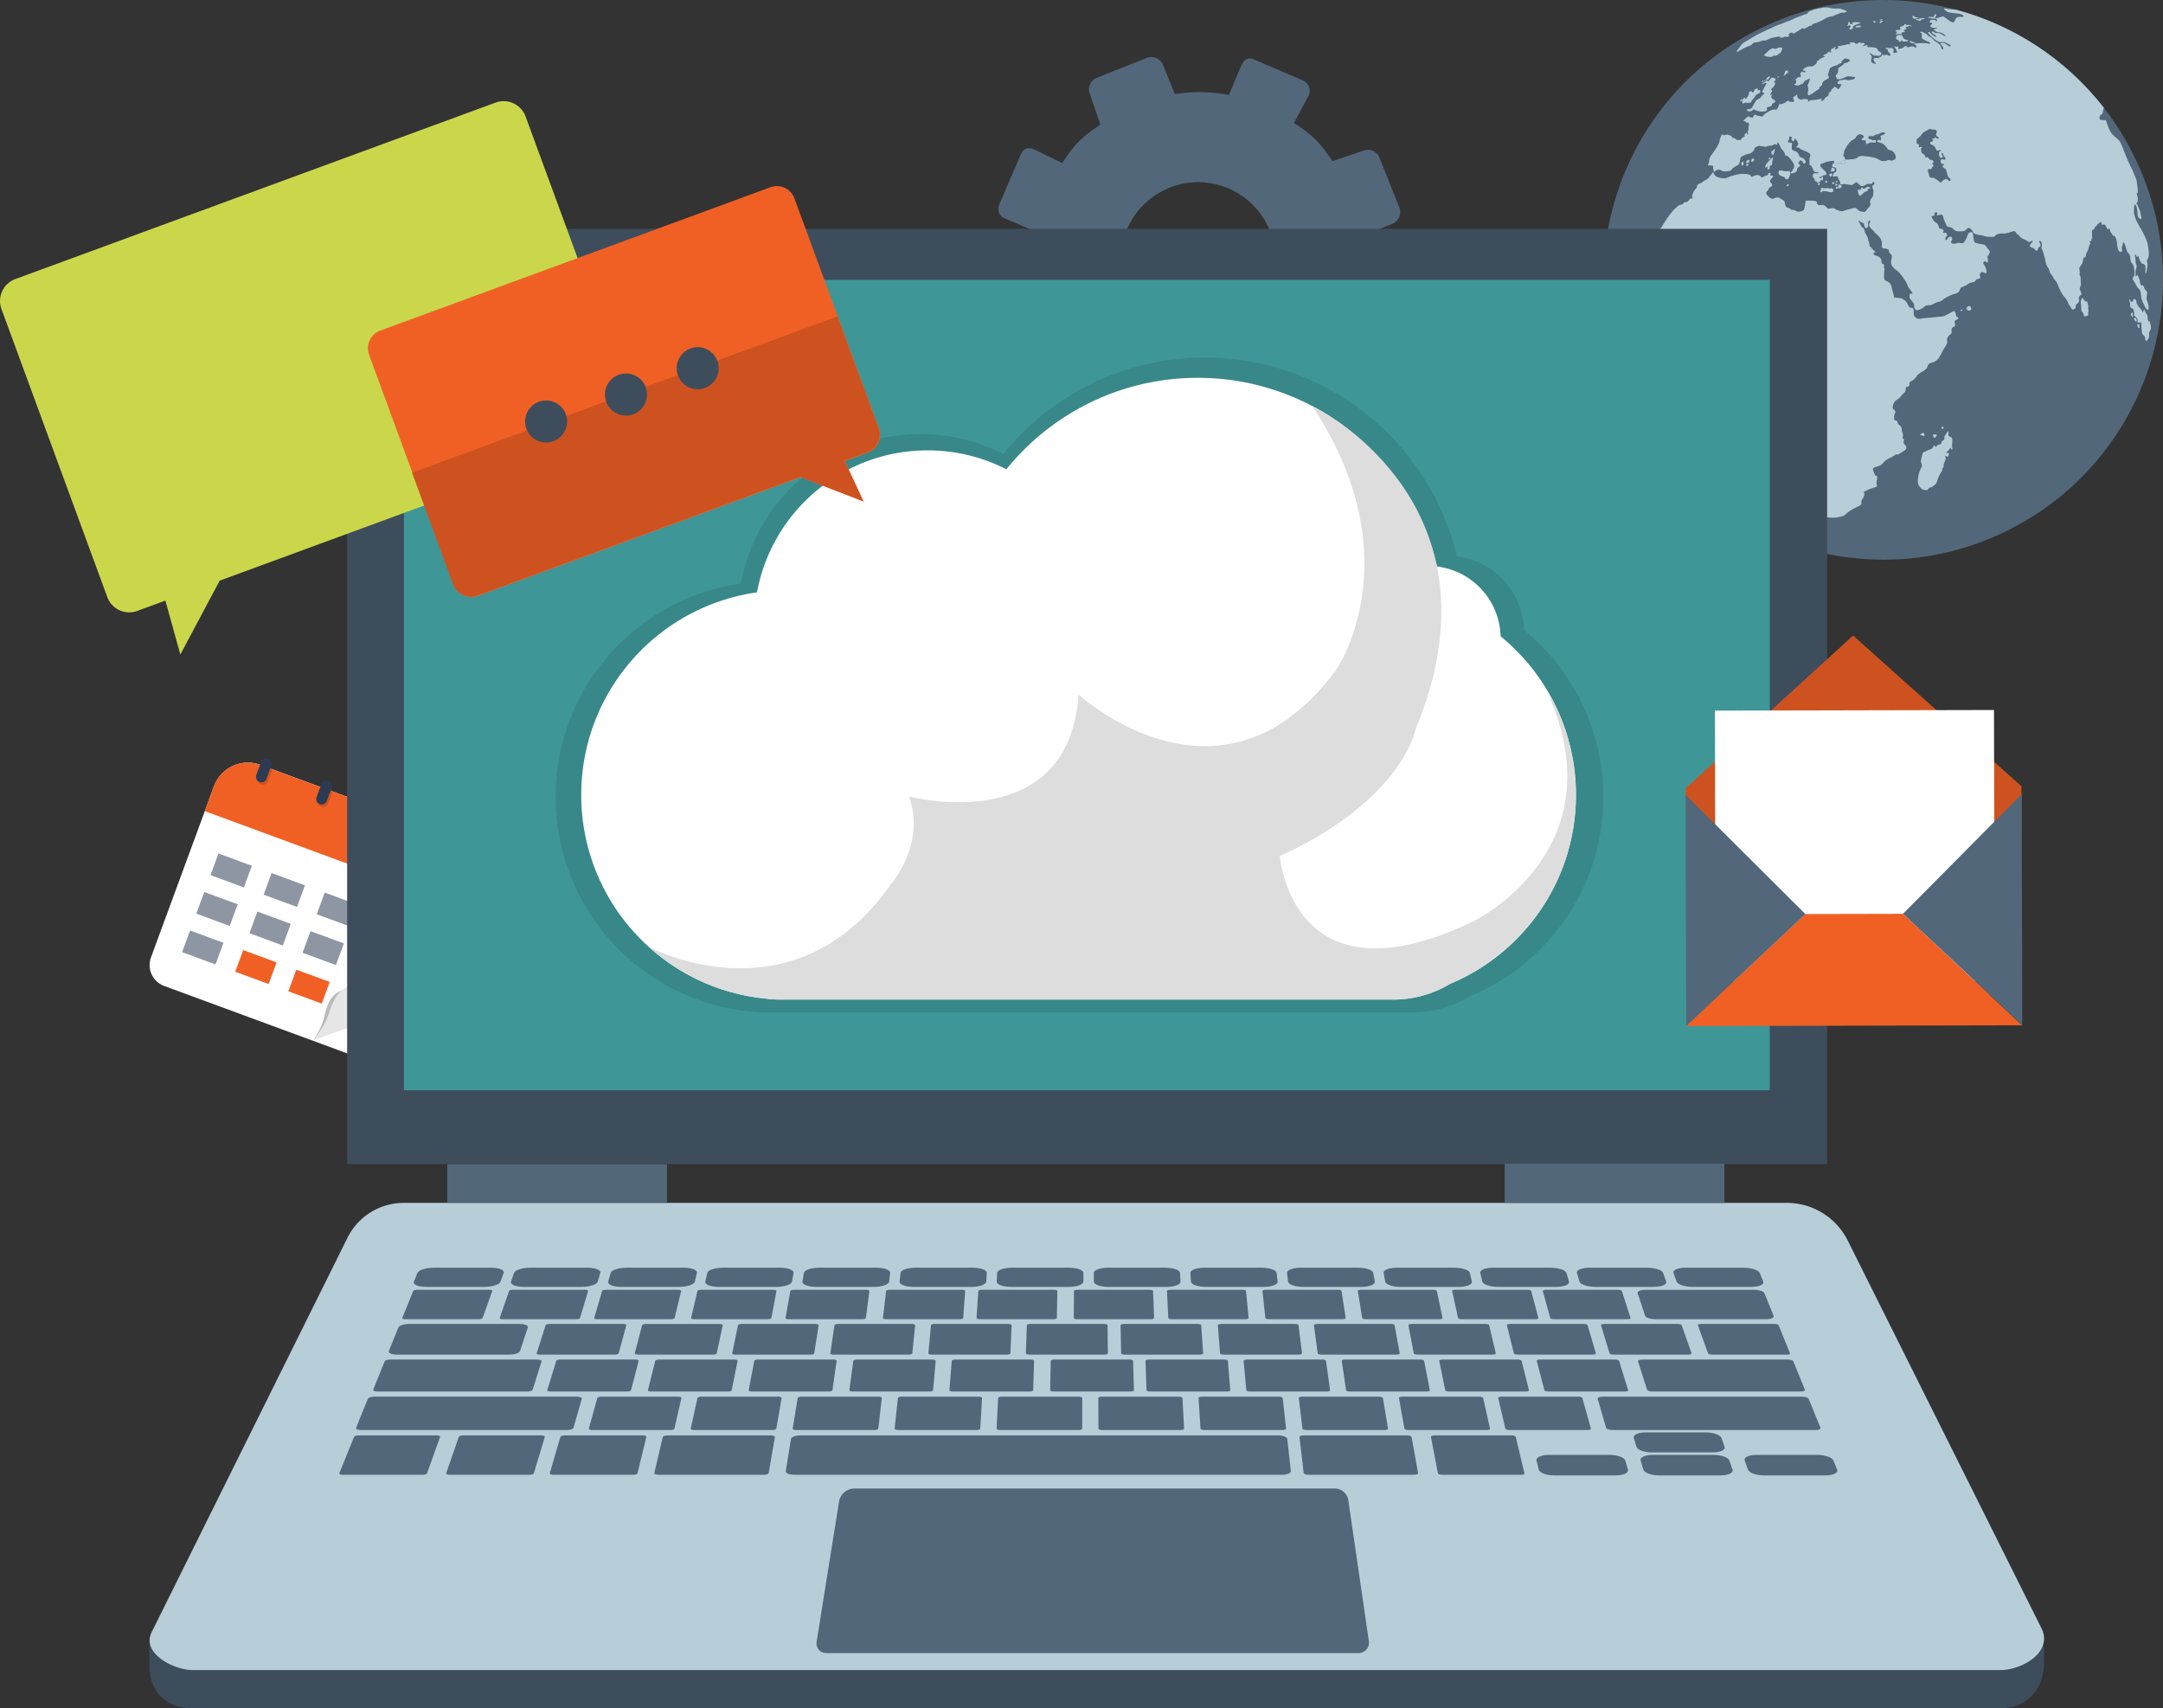 <svg xmlns="http://www.w3.org/2000/svg" viewBox="0 0 2964.05 2340.87"><rect x="0" y="0" width="2964.05" height="2340.87" fill="#333333" stroke="none"/><defs><style>.cls-1{fill:#52677a;}.cls-2{fill:#b7cdd8;}.cls-3{fill:#fff;}.cls-4{fill:#f06024;}.cls-5{fill:#ce521f;}.cls-6{fill:#2c3b52;}.cls-7{fill:#ebebeb;}.cls-8{fill:#bababa;}.cls-9{fill:#e7e6e6;}.cls-10{fill:#8e96a3;}.cls-11{fill:#3d4d5c;}.cls-12{fill:#3e9697;}.cls-13{opacity:0.09;}.cls-14{fill:#ddd;}.cls-15{fill:#cad74b;}</style></defs><title>cloudcomputer</title><g id="Layer_4" data-name="Layer 4"><path class="cls-1" d="M3962.85,1513.27c-97.37-188-328.73-261.56-516.77-164.21s-261.55,328.71-164.2,516.73,328.7,261.56,516.76,164.21S4060.18,1701.3,3962.85,1513.27Z" transform="translate(-1041.79 -1306.05)"/><path class="cls-2" d="M3898.91,1718.53c-1.28-.82-2.46-3.28-2.82-4s-1.21-.09-1.87,1.1a14.85,14.85,0,0,0-1.08,5.78,3.51,3.51,0,0,1,.37,1.67c0,.89.16,1.68.37,5.36,0,0,.13,2.51.24,3.54s1.12,1.09,2.06,2.63.6,3.39,1.54,4.47,2.36.14,4.59-.41.43-1.74.93-3.84.76-4,.31-4.72-.29-1.46-.23-2.4a10.48,10.48,0,0,0-.25-4.23c-.54-1.67-.63-3-1-3.77S3900.22,1719.35,3898.91,1718.53Z" transform="translate(-1041.79 -1306.05)"/><path class="cls-2" d="M3980.37,1730.67c-.59-1.64-1.35,2.22-2.2,3.2s-.59-1-1.21-2-2.11-3.79-3.33-4.32-1.47-2.07-2.44-3.63-1.59-1.59-1.59-3.56-.35-3.38-2.18-4.31-2.1.76-2.64,2.15-1.8,1.18-2.8,1.13-.79-1.86-1.67-2.74-1,1.16-.64,2.19,1.36,2.53,1.2,3.8a7.49,7.49,0,0,0,.21,4c.52,1.26,1,2,3.18,2a2.63,2.63,0,0,1,1,1.31,29.56,29.56,0,0,1,.88,4.27c.29,1.8-.41,4.48.8,5a8.64,8.64,0,0,1,3.34,3.29c1,1.58.87,2.16.77,4.35s1.38,1.15,2.13,1.1,2.2-.13,2.71.39.39,4.53.29,5.42.85,5.87.67,7.36,1.8,4,3.69,6,.21,2.28,1.28,5,1.88.37,3.17-.78,1.53-3.3,1.68-4.8-.28-3.78.47-5.66,1.32-1.69,1.93-4,0-5.13-.9-8.42-.77-1.18-2-2.13-1.36-5.35-1.52-6.85a7.91,7.91,0,0,0-1.72-3.66A32,32,0,0,1,3980.37,1730.67Z" transform="translate(-1041.79 -1306.05)"/><path class="cls-2" d="M3964.52,1740a30.42,30.42,0,0,0-.3-5.17c-.52-2-1.24.55-2.29,1.57s1.23,2.83,1.75,4.12C3963.68,1740.5,3964.62,1740.49,3964.52,1740Z" transform="translate(-1041.79 -1306.05)"/><path class="cls-2" d="M3969,1746.65c1.24-.19,1-1.71.36-3.41s-1.25-2-2.67-1.46,0,2,.87,4C3967.56,1745.83,3967.73,1746.8,3969,1746.65Z" transform="translate(-1041.79 -1306.05)"/><path class="cls-2" d="M3973.52,1751.7c0-2-.87-1.2-2.21-1.22s-.48,1.1.08,4c0,0,.31,1.46,1.4,1S3973.52,1753.68,3973.52,1751.7Z" transform="translate(-1041.79 -1306.05)"/><path class="cls-2" d="M3621.83,1335.4c1.32-1.43-2.53-.55-3.25-.19a1.66,1.66,0,0,0-.53,2.71A12.69,12.69,0,0,0,3621.83,1335.4Z" transform="translate(-1041.79 -1306.05)"/><path class="cls-2" d="M3612.47,1336.12c.73-.74-1.28-.63-2.86-1.15s-.79,1.37.64,2.31A5.67,5.67,0,0,0,3612.47,1336.12Z" transform="translate(-1041.79 -1306.05)"/><path class="cls-2" d="M3621.88,1332.94c.81-.62-4.6-.24-4.39.6l.9.64A15,15,0,0,0,3621.88,1332.94Z" transform="translate(-1041.79 -1306.05)"/><path class="cls-2" d="M3670.39,1330.53c2.16-.54-2.54-.92-3.22-.77s-2.43-1.36-2.86-1.88-1.06-.59-1.64.84.93,2.14,2,3.11C3664.66,1331.83,3668.22,1331.1,3670.39,1330.53Z" transform="translate(-1041.79 -1306.05)"/><path class="cls-2" d="M3669.15,1331.77c-.77-.37-2.49.71-1.42,1.65a22.39,22.39,0,0,1,4.57,1.2c1.51.71.89-.84,2.66-1.75s3.35-.43,4.23-1.25-4.19-1.21-7.62.17S3669.88,1332.12,3669.15,1331.77Z" transform="translate(-1041.79 -1306.05)"/><path class="cls-2" d="M3687.45,1330.53a4.26,4.26,0,0,0,2.17.94,8.58,8.58,0,0,0,3.34-.06c1.57-.24.73-1.86.73-1.86a10.52,10.52,0,0,1,1.54-2.86c.64-.55-.79-1.47-1.79-.94s-1.17,2.46-1.9,3.22a2.39,2.39,0,0,1-2,.49s-3.06-.85-4.85.06S3684.9,1330.71,3687.45,1330.53Z" transform="translate(-1041.79 -1306.05)"/><path class="cls-2" d="M3494.5,1540.78c-.54-.5-3.8.09-6.87-.15s-4.4-1.31-6.64-1.1-2.85,4-.94,5.93,4,2.29,6.39,3.06,1,2,2.66,3.09a3.49,3.49,0,0,0,2.62-.09c1.22-.64,2-3,2.8-5S3495.08,1541.25,3494.5,1540.78Z" transform="translate(-1041.79 -1306.05)"/><path class="cls-2" d="M3461.15,1535.88c.49,1,.9-.94,2.56-1.65s-.73,1.92.24,3.78a3.21,3.21,0,0,0,1.76.15c1-.2,1.28-1.43,1.19-3.1s1.2-2.17,2.51-2.68.75-1.8.9-3.9,1.23-5.44,1.11-6.59-2.58,1.94-4,3.12a40.38,40.38,0,0,0-5.56,6.61C3460.63,1533.69,3460.64,1534.91,3461.15,1535.88Z" transform="translate(-1041.79 -1306.05)"/><path class="cls-2" d="M3471.78,1518.73c.49-.24.25-1.35.58-2.48s1.85-3.59,1.62-5.3-1.68.4-2.41,1.09a11.19,11.19,0,0,0-2.56,2.23c-.77,1.19,1.2,2.33,2,4.55A.75.75,0,0,0,3471.78,1518.73Z" transform="translate(-1041.79 -1306.05)"/><path class="cls-2" d="M3537.35,1569.29c1.62.73,1.32-1,2.56-1.34a22.52,22.52,0,0,1,4.79.3c2.74.46,5.08,1.71,7.41,1.13s2.48-2.37,1.57-4.19-3.55-.82-5.1-.8-1.5-.91-2.77-.57a11.94,11.94,0,0,1-4.22.18c-1.08-.23-2.86-.7-4.13-.18s.57,2-.7,3.15S3535.72,1568.56,3537.35,1569.29Z" transform="translate(-1041.79 -1306.05)"/><path class="cls-2" d="M3550.44,1541c.68.73,1.43-1.06,3.26,0a1.87,1.87,0,0,0,1.41-.26,3.1,3.1,0,0,0,.7-3.17c-.46-1.46-1.69-1.43-3.29-1.85s-.71,1.91-1.14,3.22S3549.75,1540.23,3550.44,1541Z" transform="translate(-1041.79 -1306.05)"/><path class="cls-2" d="M3549.66,1548.17a5.61,5.61,0,0,0,1.5-.45,2.12,2.12,0,0,0,1.3-2.52c-.29-1.72-.83-1.92-2.77-.91S3548.58,1546.71,3549.66,1548.17Z" transform="translate(-1041.79 -1306.05)"/><path class="cls-2" d="M3535.6,1558.42c0-1.12.58-2.15-1.36-1.76s-1.4,2.1-.55,3.2C3533.69,1559.86,3535.57,1559.53,3535.6,1558.42Z" transform="translate(-1041.79 -1306.05)"/><path class="cls-2" d="M3544.79,1556.42c1.55-.64,1.16-.76.39-2.19s-2.7.12-2.17,1.74C3543,1556,3543.26,1557.06,3544.79,1556.42Z" transform="translate(-1041.79 -1306.05)"/><path class="cls-2" d="M3553.82,1558.58s1.59-.18,1.5-1.55-.32-1.52-2-1.25S3552.26,1557.68,3553.82,1558.58Z" transform="translate(-1041.79 -1306.05)"/><path class="cls-2" d="M3559.68,1555.23c.22-1.34-.69-1.34-1.7-1.12s-.54.73.23,1.88A1,1,0,0,0,3559.68,1555.23Z" transform="translate(-1041.79 -1306.05)"/><path class="cls-2" d="M3557.24,1560.69a3.73,3.73,0,0,0,2.44-1.26c1.22-1.24-.43-1.15-1.45-1.58S3556.47,1558.31,3557.24,1560.69Z" transform="translate(-1041.79 -1306.05)"/><path class="cls-2" d="M3565.41,1561.87c.79-1.8-1.39-2.38-2.56-2.86s-2.42,1.58-2,3.22a12.27,12.27,0,0,0,.7,1.68C3562,1564.88,3564.67,1563.66,3565.41,1561.87Z" transform="translate(-1041.79 -1306.05)"/><path class="cls-2" d="M3559.16,1562c-.75-.55-2.13,1.26-1.83,2.19a2.45,2.45,0,0,0,2.9-.09C3561.83,1563,3559.9,1562.56,3559.16,1562Z" transform="translate(-1041.79 -1306.05)"/><path class="cls-2" d="M3588.22,1566.05c-1.62-.1-.24,2-.2,3.18a6.9,6.9,0,0,0,1.91,4.63,3.4,3.4,0,0,0,3-.81,28,28,0,0,1,4.17-3.88c1.53-.94,3.94-.77,4-2.5s3.1-2.7,3.85-3.07-1-.91-2.66-1.58-3,1.1-4.51,1.86-2.61,1.21-3.56-.33-2.69.78-2.39,1.7S3589.83,1566.16,3588.22,1566.05Z" transform="translate(-1041.79 -1306.05)"/><path class="cls-2" d="M3676,1903a6.3,6.3,0,0,0,2.32.34c1.37-.1.7-2.24-.18-3.66s-3.77.74-4.94,1.79S3675.49,1902.05,3676,1903Z" transform="translate(-1041.79 -1306.05)"/><path class="cls-2" d="M3692.29,1905.75c1.57.91,2-.89,3.26-2.74s-.33-1.56-2.88-1.65-2.4.76-1.43,2.93C3691.24,1904.29,3690.76,1904.85,3692.29,1905.75Z" transform="translate(-1041.79 -1306.05)"/><path class="cls-2" d="M3704.58,1893.51c.86-.45.65-1.73-.6-2.94s-1.69,1.49-1.26,3.28A3.9,3.9,0,0,0,3704.58,1893.51Z" transform="translate(-1041.79 -1306.05)"/><path class="cls-2" d="M3717.11,1908.12c-.11-2.89-2.53-3.36-4.39-4.25s-.3-5.73-.83-6.71-2.18,1.77-4.47,5.12-.34,4.47-1.6,6.22-3.22,1.54-3.7,3.64.72,2.28-3,3.12-2.62,1.51-4,2.7-1-.53-2.31-1.44-1.09,1.49-3.22,3.68-4.59,1.9-6.48,3-2.61,1.81-4.64,2.1-2.58,4-3.58,8.67c0,0-1.53,3.88-.59,5.73s1.82,4.78.7,6.46a34.32,34.32,0,0,0-3.39,7.8c-.6,2.16-2.33,9.89-1.64,13.25a12.4,12.4,0,0,0,4.07,7.64c2.38,2.19,3.62,2.48,6.87,2.79s2.3-1,3.88-2.43,1.44-.77,3.78-1.68,3.29-2,5-3.5,2.22-2.89,2.92-5.4a56.83,56.83,0,0,1,2.31-6c.54-1.37,1.76-3.26,2.59-4.93s1.89-1.43,1.74-2.92a6.2,6.2,0,0,1,1.3-4.08c.9-1.23,1.21-1.55.87-2.79s.64-3.57,2-6.62.51-4.12,0-5.9,1.33-.7,2.51.4,2-.89,2.66-3.24-2-2.06-2.91-1.76-1.27-.4-.06-1.34a20.56,20.56,0,0,0,4.54-5.29c1-2,.9,1.71,2.35,1.86s.74-1.91.51-4.13S3717.22,1911,3717.11,1908.12Z" transform="translate(-1041.79 -1306.05)"/><path class="cls-2" d="M3425.93,1788.94c.83-.5-.52-2.38-1.34-2.73s-1-2.13-1.71-2.68-1.77,2.07-1.55,4.28a7.28,7.28,0,0,0,1.05,3.85s.2.67.9.06.21-1.11.91-2.16S3425.07,1789.47,3425.93,1788.94Z" transform="translate(-1041.79 -1306.05)"/><path class="cls-2" d="M3409.32,1801.49c-.76,1-.09,3.8,1.42,4.75,0,0,1.71.86,2.16-.49s-.15-2.44-1-3.87S3410,1800.48,3409.32,1801.49Z" transform="translate(-1041.79 -1306.05)"/><path class="cls-2" d="M3473.84,1416.89c1.41-.71,1.88-2.43,1.5-2.22s-1.49-.85-1.77-1.4a3,3,0,0,0-3.53-.62c-1.71.71-3.86,3.68-4.61,4.51s-1.45.16-1.68-.42-1.46,0-1.87.47a11.58,11.58,0,0,1-2.44,1.59,7.54,7.54,0,0,0-3.18,2.08c-.92,1.23,1.38.21,2.63-.52a3.67,3.67,0,0,1,3.16-.44c.95.29-.08,1.26-.49,2.31s-2.34,3.52-2.67,4.89-2.76,4.24-2.52,4.71,2.14,1.13,2.61,1.56.45,1.21-.58,1.84a14.37,14.37,0,0,0-3.73,4.06c-1,1.64-4.43,2.81-5.63,3.77s-3.84,6-5.37,8.62-1.16,2.52-3.52,3.4-3.63.28-4.68,1.34,2.52,2.42,4.42,2.31,2.36-1.06,4.52-2.34,1.55.21,3.12.76a32.3,32.3,0,0,0,8.11,1.8c2.4,0,2.47-.15,5.41-.31,0,0,2.29-1.37,2.26-2.22s-.78-1.48-.06-2.76,2.22-1.1,4.67-1.83,1.62-1.63,1.94-2.88,1.76-1.19,3.45-2.24,1.23-2.07.46-3.22-1.8-.52-2.88-1.75a12,12,0,0,1-1.9-2.69c-.48-.93,1.15-2,.77-3s-1.63.66-2,0,1.82-3.68,2.27-5-.54-1-1.19-1.95,2.56-3,3.34-4,2.46-4.78,2.33-5.39a1.35,1.35,0,0,0-1.54-1C3472,1418.87,3472.41,1417.62,3473.84,1416.89Z" transform="translate(-1041.79 -1306.05)"/><path class="cls-2" d="M3433.7,1446.62c1.9-.18,1.84.7,3.32.46a8.4,8.4,0,0,1,3.18-.31,1.66,1.66,0,0,0,.86-.45c.35-.34.9-1.71,1.56-2.76s3.68-4.12,4.35-5.67,1.63-1.93,3.53-3.09a15.4,15.4,0,0,0,3-2c.82-.74.39-2.07-.18-3.15s-1.6.49-2.53.2.09-1.48-.32-2.3-1.11-.12-2.79.43-1.71,1.83-2.93,3.73-1.83.93-2.34-.08-.66-1-3,.18-.18,1.63-.94,3.47-1.9,2.77-3.53,5.51-1.57-1.32-2.62-1-2.89,3.46-3.18,4.53a3.72,3.72,0,0,0,1,3.36C3431.05,1448.78,3431.84,1446.84,3433.7,1446.62Z" transform="translate(-1041.79 -1306.05)"/><path class="cls-2" d="M3426.85,1443.27c-1.32,1-.28,1.59.51,1.8,0,0,1.89-2.27,2-3.44S3428.19,1442.24,3426.85,1443.27Z" transform="translate(-1041.79 -1306.05)"/><path class="cls-2" d="M3457.41,1418.66a7.66,7.66,0,0,0,.74-2c.06-.73-.73.38-1.62.94S3456.63,1419,3457.41,1418.66Z" transform="translate(-1041.79 -1306.05)"/><path class="cls-2" d="M3460.63,1417.09a1.07,1.07,0,0,0,.42-1.32s-2.07.48-2.1,1.43A1.67,1.67,0,0,0,3460.63,1417.09Z" transform="translate(-1041.79 -1306.05)"/><path class="cls-2" d="M3461.9,1415.92c.3-.18,1.48-.37,2.44-.85a6.1,6.1,0,0,0,2.87-3.72c.48-1.85-1-.58-1.85-.12a7.22,7.22,0,0,0-2.49,2.13c-.46.76-.78,1.32-1.17,2.06C3461.7,1415.42,3461.54,1416.1,3461.9,1415.92Z" transform="translate(-1041.79 -1306.05)"/><path class="cls-2" d="M3479.41,1410.52c-.52.28-2.17.94-2.24,2.41a29.54,29.54,0,0,0,2.73-2C3480.48,1410.38,3480,1410.23,3479.41,1410.52Z" transform="translate(-1041.79 -1306.05)"/><path class="cls-2" d="M3487.82,1404a16.35,16.35,0,0,1-.94,3.57c-.8,1.79-1.58,1.76-.85,2.32,0,0,1.35-.8,2.25-1.42s2.44-2,3.36-2.59.24-1.33.29-2.71S3488.1,1403.38,3487.82,1404Z" transform="translate(-1041.79 -1306.05)"/><path class="cls-2" d="M3659,1364c.87.91,3.27,1,4.65,1.34,0,0,1.45-.3,2.66-.59s.13-.41-1.59-.75-3.13-1.28-4.44-1.69S3658.12,1363.09,3659,1364Z" transform="translate(-1041.79 -1306.05)"/><path class="cls-2" d="M3653.37,1360.23c-1.28-.19-1.93-.61-3-2a21.08,21.08,0,0,1-2.27-3.77c-.49-1-2.18-.43-4-.38a3.88,3.88,0,0,0-3.63,1.77c-.7,1.13.53,1.86-.16,2.13s-.25,1.16.65,2.07,1.81.34,2.45,1.13-.18,1.62.85,1.95,1.78-.15,2.69-.7-.09-1.52,1.09-1.25.12,2.07,2.32,2c0,0,2.61-.43,4.72-.64s1.17-.37,1.44-.94S3654.68,1360.41,3653.37,1360.23Z" transform="translate(-1041.79 -1306.05)"/><path class="cls-2" d="M3641.06,1349.79c.57,1-.44,1.76-1.44,3s2.64.15,4-.3a33,33,0,0,1,3.66.33c.52.15.38-.62.7-1.81s2.24-.64,4.14-1-.68-.82-1.39-1.73,1.57-1.77,3.06-2.3-.27-1.72-.85-2.35,1.34-.68,2.92-1.11,1.89-.18,1.8-1.33.74.8,2.75.88-.56-1.19-1.21-1.67-2.84-.07-3.75-.13a5,5,0,0,1-2.75-1.06c-.66-.58-.75.06-1.57,1s-1.38,1.75-1.86,1.64a9.14,9.14,0,0,0-3.68,1.07c-1.1.62,1,2.14.34,3.23s-1.53.86-3.39.83-1.94.4-3,.94S3640.47,1348.82,3641.06,1349.79Z" transform="translate(-1041.79 -1306.05)"/><path class="cls-2" d="M3484.25,1372.31c.64-1.65-3.77-1.07-4.75-1.14s-2.51,1.68-4.88,1.79-1.51-1.11-3.2-.77a14.17,14.17,0,0,0-6.74,4c-1.62,2-6.5,5.6-5.57,5.91s2.62,1.43,4.93,1.55,2.31.49,4.15.49,2.39-1.25,3.64-1.71,1.78.55,5.07-.73a28.73,28.73,0,0,0,4.65-3.36C3483,1376.86,3483.57,1374,3484.25,1372.31Z" transform="translate(-1041.79 -1306.05)"/><path class="cls-2" d="M3422.81,1376.91c1.32-.71,9.66-5.21,11.29-6.06s6.08-2,7.57-3.17,2-2.7,4.13-3.27,5.38-.5,7.21-1.29,5.76-1.89,5.76-1.89.64,1.22,2.28.37,5.39-2.24,6.89-3,7.56-1.67,8.68-2,3.69-.81,4.18.06a2.74,2.74,0,0,0,3.12,1c1.14-.38,5.51-1.7,5.51-1.7l1.13,1.09c2.16-.91,4.2-2.37,2.8-2.93s-.54-1.42.55-2.18,5.07-1.86,4.47-1.17.34,2.08,3.06.47,10.93-7.16,11.46-6.88.39,1.86,1.87,1.09,4.73-2.82,5.94-3.43,4.15-.64,4.06-1.55,3.33-2.65,4.13-2.5,6.92-2.65,7.8-3.11a36.58,36.58,0,0,0,5.32-2.76,20.06,20.06,0,0,1,6.24-2.85c2.59-.78,3.62-.56,7.18-2s8.92-3.85,10.42-3.87,7-.26,6.43-1.66-4.81-2.4-7.59-3.41-6.47-.21-10.43-.58-1.42-.22-6.55-1.12-8.6.14-10.83.51-8.4,1.56-10.85,2.64-6.54,2.25-7,3.81-.82,1.36-5,2.62a171.46,171.46,0,0,0-17.37,7.12c-1.9,1-5.78,1.86-8.29,3.15s-12,4.34-16.31,6.58-10,4.4-13.63,6.3-7.19,3.15-11.9,6-12.15,7.39-15.18,9.16-7.17,8.61-8.44,9.79S3421.45,1377.59,3422.81,1376.91Z" transform="translate(-1041.79 -1306.05)"/><path class="cls-2" d="M3576.13,1340.66c1.27-.82,0,.61,1.08.59s.52,1.42-.79,3.59,1.22,2,4.19.47a8.62,8.62,0,0,0,.4-2.86c-.16-1,2.58-1.51,4.15-2.51s4.38-1.32,5.83-2.48-9.26-1.18-10.35-.82.4,2.25-.27,2.77-1.12-.73-1.79-.56-1.72.68-1.8-1.32-.56-1.41-1.83-1,.55,1.78-1.2,3.82S3574.89,1341.51,3576.13,1340.66Z" transform="translate(-1041.79 -1306.05)"/><path class="cls-2" d="M3588.08,1341.25c-2.18-.19-3.18,1.08-3.91,2.57a25.08,25.08,0,0,1,3-.26c1.51,0,2.2.57,4.49-1.16S3590.27,1341.44,3588.08,1341.25Z" transform="translate(-1041.79 -1306.05)"/><path class="cls-2" d="M3430.28,1527.48c-1.1.29-2.59,1.58-2.13,2.47s-.2,1.18.28,3a1.94,1.94,0,0,0,1.21-.09c.54-.25,2.05-2,1.31-3.5S3431.34,1527.21,3430.28,1527.48Z" transform="translate(-1041.79 -1306.05)"/><path class="cls-2" d="M3434.35,1532.81a5.6,5.6,0,0,0,2.29.45c1.16-.09,1.2-2.13.28-2.85S3434.33,1531.62,3434.35,1532.81Z" transform="translate(-1041.79 -1306.05)"/><path class="cls-2" d="M3438.79,1525.38c-.43-.86-2.18-.24-3.66,1.89s-.78,2.16.32,1.87a5.43,5.43,0,0,0,2.8-.38C3439.69,1528.15,3439.22,1526.23,3438.79,1525.38Z" transform="translate(-1041.79 -1306.05)"/><path class="cls-2" d="M3443.15,1527.59a3.41,3.41,0,0,0,2.19-1.81c.62-.89,0-1.78-1-2.47s-3.34,1.87-2.65,3.27A1,1,0,0,0,3443.15,1527.59Z" transform="translate(-1041.79 -1306.05)"/><path class="cls-2" d="M3467.28,1521.88c-.55-.27-2.4,1.89-1.85,2.71a11.31,11.31,0,0,0,1.94-.73A1.15,1.15,0,0,0,3467.28,1521.88Z" transform="translate(-1041.79 -1306.05)"/><path class="cls-2" d="M3491.86,1558.4a2.21,2.21,0,0,0-1.6,2.59s.59.63,2.13-.58S3493.06,1558.31,3491.86,1558.4Z" transform="translate(-1041.79 -1306.05)"/><path class="cls-2" d="M3729.34,1730.32c-1.26-.28-1.29,1.48.23,2,0,0,1.34-.54,1.56-1.45S3730.59,1730.63,3729.34,1730.32Z" transform="translate(-1041.79 -1306.05)"/><path class="cls-2" d="M3740.62,1725.44c-1.46-.2-5.19,2-3.59,4.29a5.4,5.4,0,0,0,1.34,1.58c.94.75,1.93.36,3.5-.3s1.43-1.16,1.14-2.21S3742.07,1725.64,3740.62,1725.44Z" transform="translate(-1041.79 -1306.05)"/><path class="cls-2" d="M3986.06,1726.08c.05-1.43-1.56-6.94-2.34-9s0-6.94.43-9-.84-2.83-2.24-4.59a17.21,17.21,0,0,1-2.66-5.15c-1-2.55-1.65-.5-3.08-1.17s-1.82-4.76-2.14-6.49-1.7-4.54-2.8-6.94-1,.21-2.2.85-.66-2.47-.86-5,.85-4.94,1.26-6.86a7,7,0,0,0-.58-5c-.74-1.49-.48-4.56-.64-6.66s-1.66-5.33-.56-6.19,1,2.26,2.24,2.84,2.07-1.39,2.27-.71,2.33,9,5.11,10.22,3,.47,4.05,2.42-.07,8.85.57,10.7,1.31-1.45,2-5.84,1.14-5.86.25-9.1.92-4.2,1.87-7.16.08-11.52-1-16.84-4.82-13.79-8.86-20.7-4.79-8.36-6.43-11.56a49.32,49.32,0,0,1-3.3-9.62c-.9-3.25-.09-8.61-.12-11.07s1.73-2.62,2.78-.24,2,8.12,1.94,11.74,2.28,6,4.24,6.14.2-4.1-.2-7.6-3.79-10.62-5-12.94,1.15-1.67,1.22-5.14a21.56,21.56,0,0,0-1.28-8.16c-.86-2.49,1.1-.86,1.39-2.7s-1.1-12-1.52-14.9-5-14-7.64-19-9.1-20.56-10.65-24.74-4.25-10.32-5.19-11.57-7.8-6.95-9.88-9.16-5.72-9-7.53-15.46-2-3.28-5.91-4.23-1.21,1.55-3.44-1,.08-5.78,1.91-6.73,1.58-1.43,2.22-5.32a16.63,16.63,0,0,1,1.1-3.6A382.79,382.79,0,0,0,3721,1319.06c-2.51.2-9-.64-13.18-1.18-4.79-.64-.92,1.84,2,4.11s16.25,1.86,20.37,4.06,2.27,3.58-.8,3.14-6.45.36-7.6,2.58-1.23,3.87-3.4,4.87-10.79-6.45-12.79-7.71-6.4,1.81-10,1.81,2.61,2.71.07,4.14-.73-1.22-2.3-1.65-3.29.49-5.07.19-1.7,1.43-2.26,2.67,1.07.52,2.89,1.19-.13,2.53-1.75,3.62.69,2.09,2.89,3,4.93-.12,6,.41-2.41,1.37-3.93,2.31,2,1.53,3.16,2.68,2.61.67,5.55,1.34,6.87,3.59,7.09,4.84-7-3.56-8.93-4.17-4.22.43-5.34-.11-.9-2.05-3.74-1.81-.34,1.51.6,2.77,4.42,2.21,4.8,3.76-3.11-.27-4.43-1.23a25.89,25.89,0,0,1-4.52-4c-1.15-1.43-2.42-.76-2.56.24s2.72,2.65,3.25,3.73,2.81,2.49,4.63,4.25a24.16,24.16,0,0,0,7.08,4.44c2.36,1,3.9,0,6.84.4s4.59,2.1,6.3,2.83,3.25.76,2.71,2.64-5.7-2.46-7-3.4-4.26-1.18-6.47-.72,3.27,3.72,3.49,7-2.61,1.24-3-1.56-3.92-5.44-6-6.81-3.55-1.65-4.38-3.26-3.05-3-5.86-4.53-3.43-3.5-4.47-3.93-1.77.24-2.48-.88a4.76,4.76,0,0,0-5.08-1.43c-1.75.79,2.45,1.31,2.14,3.34s.24,2.59-.2,3.79,0,1.45,1.53,2.73,2.91,1.44,5,2.67,4.93,1.37,4.72,2.81-.25,1.36-3.64.56-2.65-.4-5.71-.56a85,85,0,0,0-10.14.51c-3,.18-2.36,1.2-.84,1.8s1.63,1.56,1.33,3.34-3-.88-4.53-1.18-3.91.82-5.86,1.28-2.2-.61-2.81-1.53-3.32.92-4.73,2.06-3.36,1.07-5.36,2-.77-2.56-1.24-3.42-.9.59-3,.2-2.46-1-2.58.25,2.2.63,1.91,2.12.78,1.49,1.94,3.74-1.09,1.89-3.41,2.32-1.19-.73-1.3-3.55-1.82-3.24-4.06-3.15-2.16.29-3.5,0-3.16-.91-3.33.12,2.23,1.16,2.89,2.43.25,2.29,1.43,3.29a6.49,6.49,0,0,1,2.36,3.81c.2,1.4-3.48.85-4.18,0s-1.83-.4-2.7,0-2.08-.4-4.09-.3.14,1.27-2.42,2.6-2.45,1.53-4.06,1.84-1.52-.58-4.25.15-1.63,1.52-1,3.5,2.57,2.61,2.64,3.79-4.56-.2-5.93-1.78.13-4.16.38-6.85-2.16-3.35-2.94-4.85,3,.24,4.56,1.72,2.86.54,6.16,1.15,4.61-1,5.21-2.46-.83-2.65-3.13-3.66-.9-.74-1.73-2.32a4.62,4.62,0,0,0-3.69-2.7,45.55,45.55,0,0,0-6.75-.71c-2.07-.14-2.45.73-3.34-.17s.09-1.93-.65-2.37-2.84.27-4.23,1-2.27.33-1.67-.36,2.71-1.28,2.53-2.68-2.2-1.16-4.15-1-1.44-.47-2.65-.93-1.18.61-2.72,1.55-2.76.1-3.59-.18-1.12-1.58-2.75-1.4-4-.12-5.17.76,2.28,1,1.39,1.71-1.58.29-2.17.2a8.27,8.27,0,0,0-4,.57c-1.28.69-5,.72-6.63,1.39s-3.8.24-4.48.71,1.71,1.69.68,2.36-2.55,1.85-4,2,.5-2.68.77-3.24-1.24,0-2.26.62-3,1.83-4.27,2.5.63,2.77-.64,4.26-1.43-2-2.95-1-2.08,3.08-3.23,3.16-1.85.4-3.82,1.54,2.18,1.05,2,1.8-1.49.77-2.77,1.44-2.07.94-3.3,1.7-1.32,1.37-3.2,2.47-1.52,2-2.3,3.92-2,1-2.79,2.41-2.94,1.36-3.81,1.82-1.58-.7-3.81-.06-4.36,1-6.77,3.11-.63,3,.72,2.73,1.52,1.1.94,2.07-2.81-.7-3.87-.7-1.6.84-2.45,2.1.91,3,.48,4.6-1.27.66-2.08.41-3,1.72-4.67,3,.47,1.21.64,3.86-3.36,2.68-2.7,3.7,4.48,1.32,5.92,1,1.78-.79,3.65-1.62,2.24-.64,2.71-1.55,1.36-2.58,2.53-3.19a31.07,31.07,0,0,0,4.27-2.22c1.17-.87,1.74-1.59,1.89,0s-1,4.43-2.33,7.31.38,2.78.35,5.63-.94,5.76-.53,8.12,2.9.4,5.26-.82a44.67,44.67,0,0,0,6.88-4.77c1.79-1.47,3.38-1.07,3.5-2.9s1.42-2.22,2.89-3.53.63-1.4,1.25-3.38,3.1-3.74,3.92-4.16,3.79-1.83,4.71-3,.27-1.78-.59-3.24,0-2.31.49-3.76,1.68-5.89,2-6.32,3.8-2.25,5.21-3,4-.6,4.87-1.3,0-.82,3.41-2,2.07-1.47,2.36-2.45a3.49,3.49,0,0,1,1.87-2.46,6.11,6.11,0,0,0,2.33-2.29c.72-.91,1.05.43,2.39.41s4.62,1.12,5.06,2.24-2.29,1.31-2.83,2.41-.94.5-2.77.88-2.46.74-3.3,2-4,3-6,4.59-1.55,1.73-1.26,2.53,0,1.79-.37,3.71-1.68,2.77-2.65,4.08.45,3.44,1.18,4.8,2.63,1.22,5.1.49a60.9,60.9,0,0,0,8.11-3.13c2.61-1.22,9.35.3,10.81.51s.61,1.16.1,2.24-5.73,1.75-7.34,2-6.57-1.2-8-.59-3.55.49-5.16,1a4.22,4.22,0,0,0-2.67,3.29c-.09,1.09.59,1.85,1,1.64s2,.46,3.5.21.79.25.33,1.45a13,13,0,0,1-2.94,4.52c-1.72,1.67-2-.09-2.7-.52a5.73,5.73,0,0,1-2.45-2.1c-.55-1.06-1.29.4-2,1.31s-2.6,2-3.24,3.17-.47,2.43-2.52,3.48-.66,2.39-1.54,3.76-2.83,2.4-4.21,3.41-1.39,2.34-1.74,2.92-3,1.53-4.06,1.31.57-1.25,1.26-2-1.36-.55-2.76-.33a50.5,50.5,0,0,0-5.69,1c-1.16.35-6,.51-6.95.64s-2.25,1.15-3.49,1.92-.08-2-.08-2.52-1.89-.77-2.58-.82a23,23,0,0,0-4.42-.17c-1.24.25-2.45,1-3.75.61a7.41,7.41,0,0,1-3.48-2.26c-.84-1.07-.86-3.75-.89-4.55s-1.05.55-1.68,1.16-3.32,1.7-3.82,3,1.72,3.86,1.19,4.94-1.54.92-3.3.91a11.54,11.54,0,0,1-4.94-1.4c-1.3-.67-2.6,1.78-3.88,2.44s-3.91,1.61-4.81,1.94-2.16-.24-3,.21-.63,1.13-1.48,3.17a7.64,7.64,0,0,1-2.17,3.59c-1.05.94-.68,1.31-2.14.58s-5.07.7-7.58,1.89-4.88,3.07-6.17,3.71-1.4,1-2.44,2.63-2,1.33-4.83.87-5.92-1.8-7.15-2.1-1.6,2.71-2.49,3.87-1-.43-2.15-.25-1,.76-2.14-.24-1.42-1.16-2-.73-2.77.91-3.11,1.89-2.17,1.79-3.06,2.91-.58,1,1.36,1.62,1.08.51,2.17,1.82,1.2-.06,1.82-.39.62.38,1.32,1.76.94.49.91,1.46-1.24,1.55-1.06,3.47a11.43,11.43,0,0,1-.46,4.6c-.42,1.55-1.37,1.52-.71,2.79s.88,1.71.35,2.55-1-.32-1.19-1.29-.55-1.31-1.2-.74-1.62,1.1-2.12,1.9.2,2.15.2,2.15c-.23,1.43-2,1.22-3.38,2.31s-.94,4.08-5.72,3.32-3.11-2-4.63-2.34-3.35-.55-4.21-2.21-1.39-1.57-2.88-1.93-4-1.52-5.84-.61-2.19,1-2.87,0-2.11-.41-3,1.59a31.6,31.6,0,0,0-2.25,7.42c-.5,2.74-4,9.13-7.61,14s-6.09,8.09-6.24,11a15.4,15.4,0,0,1-1.69,6.35c-.86,2,1.17,1.51,2.93,1.56s3.31.18,3.77.7.17,5.83,1.17,7.39,2.32-1,3.53-1.63a6.44,6.44,0,0,1,4.32-.53c2,.28,3.32,2.07,6.42,2.19a30.59,30.59,0,0,0,8.16-.79c1.67-.49,2.84-3.38,3.91-3.92s6.36-3.87,7.55-4.48,2-6.54,2.75-9,3.06-2.92,5-3.93a35.69,35.69,0,0,1,7.73-2.31c1.61-.24,6-4.22,6.12-5.84s.9-2.72,4-4,4.15-.43,7.41,0,4.09.91,5.62.12a11,11,0,0,1,5-1c1.87,0,5-1.66,5.77-2.06s2.27.73,3.34.58-.33-1.73.78-2.89.94.65,2.24,2.83,1.77,3.47,2.74,5.26,3.11,3.14,4.44,6.06.42,3.38,2.42,3.9,2.72.88,5,3.71,5.45,6.87,5.83,9.74-2.95,8-4.36,9.3.79,1.88,3,1.08,3.57-.88,4.69-2.77.7-3.81,1.38-4.34,3.21-1.87,3.35-3.45-1.7-1.41-2.21-2.45,1.59-3.88,2.86-4.36,3.23,2.51,4,4,3.68-1,3.21-2.24-2.1-4.07-4.07-4.94-3.71-.91-4.58-2.58a32.75,32.75,0,0,0-2.87-5.17c-1.06-1.34-5.86-2.51-7-3.62s-.47-7.16-.27-8.6-2.55-1-4.62-1.6-1-2.31-.41-2.65,1.54-3.27,1-4.32.73-1.14,3-.41.56,1.41.13,2.78,1.33,2.92,2.32,3,2.1-1.84,2.13-3.21.74,0,2.45,1.78,1.23,2.42,2.28,4.37-1.29,2.72-2.05,4.48.52.67,2.86,1.54.48.88,3.24,2.16a51.05,51.05,0,0,0,5.14,2.25,20.49,20.49,0,0,1,6.33,3.38c2.09,1.81,1.2,3,.46,5.31s-.26,4.68-.41,8.38,1.23,1.28,2.74,3.9a28.09,28.09,0,0,1,2.52,5.17c.74,1.74,1.32,2.2,2.44,2.56s4.41,0,4.35,1.37-2.8-.24-5.24.61-2,1.22-2.34,3.51.7,1,2.18,4.19.1,2.8,1,3,1.42-.56,2.29,1.1.69,1.34,2.48.42,2.43-.49,2.69-1.41.2-2.18,1.59-1.39,2.1-1.06,1.7-3-.12-2.42-.73-2.11-2,3.13-3.73,2,3.2-2.22,4.41-2.86,1-1.45,2.5-1.08,3-.43,2.21-2.69-2.62-3.2-6.82-7.69.71-5.16,4.67-6.8,11.22-2.56,12.36-2.21.7,2.48-.65,3.58a3.8,3.8,0,0,0-1.45,3.77c.32,1,2.45,1.43,2.95,1.34s2.08.26,2.71,3a3.63,3.63,0,0,1-2.91,4.36c-1.2.24-1.45,3.43-1.89,4.77s4.53-.06,5.82.23,1.09,2.1,2.18,4.18,1.41,2,2,4.15-1.93,1.39.63,2.34,3.33-.18,5.7-.06,8.36,1.76,10.14,1.2,3.27-2.85,5.32-3.33,4,3.44,6.56,4.59,6.18-.91,7.26-1.82,1.69-.7,4.67-.89,3.84.1,4.05-1.37,2.15-2.43,2.49.06-1,2-2.16,3.57-.39,2.86.48,5.29,0,4.91.23,6.72-.8,2.5-1.3,4.11-1,.55-2.07,2.59a7.58,7.58,0,0,0-.59,6.21c.71,2.49-2.15,4.71-3.84,6.95s-3.3,4.64-4.78,4.37-5.69-.67-6.9-1.58-4-4.4-6.26-4-11.45,2.89-15.12,4.23-9.57-1.52-11.86-3-5.47-.61-7.86-.11-3.14-2.39-6-4.15-5-.47-7.79-.73-2.48-3.29-3.4-4.72-8-1.55-11.61-1.43-3.57.37-3.56,2.25-1.13,7.06-1.8,9.49-5.91,3.25-7.25,3.56-5.61-2.42-7-2.46-3.89-.11-4.51-1.31-2.13-1.17-4.55-2.19-2.62-4-3.06-6.6-3.13-3.9-6.94-6.12-7.86.26-9.08.88-5.28-1.06-8.52-5.48,2.39-5.62,2-7.13,2.23-3.06,4.38-4.76-.23-3.44-1.71-5.56.93-4.09,3.21-6.62-2.35-2-3.12-2.37.65-2.43-.21-3.34-3,.06-2.86,1.48-2.84,1.86-4.72,2.65-3.45,2.54-4.82,1.34-1.16-1.86-3.8-2.58-5.9.76-7.69,1.7-2.27.41-3-.94-1.71-1.8-5.94-2.26a39.75,39.75,0,0,0-12.84.55,111.49,111.49,0,0,0-14.53,4.66c-2.95,1.34-7.63.34-11.59-1s-4.87-3.2-5.91-5.52-1-1.19-2.56.93-1.93,2.16-3.56,4.53-2.6,2.68-4.79,4-3.45,1.81-4.4,2.88-4.3,2-5.94,2.88-1.09,4.17-2.87,5.87a18.52,18.52,0,0,0-4.5,7.09c-1,2.8-1.11,3-.32,4.9s-.58,1.85-1.51,1.55-1.7.34-3.59,2.62a6,6,0,0,1-5.32,2.56c-2.06.12-.95,1.46-3.5,2.77s-4.31.53-5.95,2.52a68,68,0,0,0-6.85,6.34,108.92,108.92,0,0,0-8.49,11.21c-1.67,2.72-4.38,6.77-5,7.86a61.09,61.09,0,0,1-5.64,8c-2.4,2.79-3.51,3.37-3.74,5s2.21,7.53,1.86,8.34a31,31,0,0,0-1.58,7.16A16.61,16.61,0,0,1,3310,1649a11.51,11.51,0,0,0-1.55,6,5.25,5.25,0,0,1-2.35,4.8c-1.51.94-.76,4.75-2.1,6.36s-3,.17-3.62,1.7.08,4.32.33,6.67-1.08,6-.79,7.09a58.76,58.76,0,0,1,1.25,7.87c.3,3.54,1.67,4.71,2.88,6.11s1,3.67,1.41,5.77a30.68,30.68,0,0,1,1.29,6.63c0,2.47,3,2.48,4.29,5s-.44,6.59-.41,8.74.66,6.64.81,9.66,4.11,4.67,6.88,8.52,5.41,7.43,9,13.16,6.45,5.66,9.25,6.24,3.48-1.66,5.75-3,1.32,1,3.79,1.9a9.13,9.13,0,0,0,5.84.53c1.46-.44,1.84-1.25,3.56-.91s1.7,2.07,3.09,4.47,2.83,1,6.8,1.75,5.67.16,7.87-1,9.43-4,10.15-4.33a25.44,25.44,0,0,1,5.43-.94c2.31-.27,1.58,1,2.11,2.94s1.84,0,4,.24,2.26-.11,4.33,2.1,3.59,6.34,4.38,9.36a6.83,6.83,0,0,0,4,5.05c1.84.88,5.28-.89,8.41-.81s5.66-.75,7.67.68,2.53,6.76,3.06,7.74,3.75.06,4.25,1.67-1.4,4.75-2.11,6.66-.31,4.81-.4,7-.29,4.81-.44,7.22-.16,2.71-2.59,4-2.07,1.67-1.06,3.31,2.61,3,3.14,5.51-1.32,2.22-.63,3.59,1.37,1.16,3,1,2.84,1.78,2.24,3.95,1.72,3.31,2.87,5.33,2.7,1.85,5.74,2.61a8.33,8.33,0,0,1,6,5.71c1.1,3,0,2.78,1.19,5s0,3.87.12,5,1.7,2.39,3.2,4.09,1,2,1,3.81,1.26,1.2,2,2.55,1.69,4.23.69,5.54a4.53,4.53,0,0,0,.08,4.93c.86,1.07,2.28,1.44,3,3.08s3.42,10.17,4.16,11.65a4.66,4.66,0,0,1-.66,5c-1.14,1.06-4.61,3.32-5.46,5.94s-.37,3.74.85,6.07-.81,1.8-1.62,4.4-1.12,2.61-.83,5.22-.34,3,1.44,8.26,4,4.32,6.26,6.67.93,3.55,1.68,5,4.93,5.32,9.21,10.56,2.76,4.75,2.58,6.24.37,1.85,2.38,5.47,5.39,6.51,4.88,10.32,1.39,3,2.63,6.25,7,6.74,10.52,9.88a42.3,42.3,0,0,1,8.84,10.15c3.64,5.57,6.8,6.88,8,8s.59,1.72-.91,1.87-1.87,1.13-1.25,2.35,1.59,2.43,2.61,4.69,2.49,1.23,4.65,2.1,4.32,2.09,6.36,2.13,6.94-1.25,10.09-1.19,4.7,1.92,8.87,1.61,3.39-.35,8.34.18,16.51-1.9,18.51-4a42.35,42.35,0,0,1,9.94-7.45c3.79-2,10-5,11.53-6.16s.73-2.52.82-4.74,2-3.23,2.94-5.72,1.63-3.17.79-6,1.92-1.94,4.44-3.69,10-3.49,12-4.56,1.77-1.1.83-2.91.52-6.45.65-9.17-.24-3.45-1.06-3-1.55,0-2.89-3.47-2.16-4.78-1.7-6.54,7.47-3,9.87-4.34,2.48-2.07,4.81-4.2a36,36,0,0,1,5.42-4.52c1.06-.54,3.16-1.33,5.91-2.9s4.08-2.58,5.38-3.4,1.43,1,3.27,0,5.47-3.47,8.72-5.59,2.51-5.34.39-7.34-2-2.67-1.7-5.93-.08-2.58-.8-2.71-1.15-1.1-.5-2.83a5.94,5.94,0,0,0-.36-4.9,11.77,11.77,0,0,1-1.09-5.66c0-2.34-1.76-4.05-3.26-5.12a8,8,0,0,1-2.86-4.89c-.38-2-3.15-1-4-2.73s-.27-7.14,1-9.17-.74-4.11-2.28-5-1.26-5.09.55-8.49,4.18-4.51,6.51-6,5-6.14,6.78-7.23a6.93,6.93,0,0,0,3-6.39c-.21-2.81,2.07-2.28,3.66-3.11s1.66-2.43,1.65-4.6.73-1.61,3.1-3a21.49,21.49,0,0,0,6.86-6.82c1.29-2.35,5.38-4.63,9.27-7s5.28-5,5.47-6.54,1.89-3.78,5.62-4.64a17.83,17.83,0,0,0,9.72-6.41c1.73-2.62,4.13-7.57,6.31-11.5s6.16-8.43,5.17-12.11,1.71-6.61,4.54-8.86.77-4,1.64-7.37,3.6-2,4.44-4-.5-4.83-.5-6.08,3.8-3.07,4.73-3.7-.29-2.63-1.66-3.16-1.06-2.69-1.92-5.22-3-2.5-4.69-1.28a48.9,48.9,0,0,1-5.5,3.15,28.91,28.91,0,0,0-4.15,2.15c-1.34,1-5.59,1.2-12.14,1.94s-16.13,1.24-21.11,2.11-6.54-1-8.25-3-1-4.72-1.38-8.09-1.47-4.05-3.67-3.83-3.07-2-5-5.76-4.33-5.07-6.94-6.51-8.49-1.19-10.35-1.76-1-2.57-1.74-4.51-1.94-7.7-2.8-11.14a10.44,10.44,0,0,0-7.26-7.09c-3-.64-3-5.25-2.74-9s.63-6.84.37-7.94-1.17-3.12-.37-4-1.26-2.45-2.68-2.79-.54-4.36-1.43-6.08a9.51,9.51,0,0,0-4.75-4c-2-.85-4.51-1.25-5.58-2.71s2-2.72,2.61-3-2.72-2.31-4.18-4.2a31.3,31.3,0,0,0-3-3.29c-1-1.15-.83-1.58-1.27-3.36s.17-1.78-.94-3.88-.4-2.86-1.37-5.33a16.64,16.64,0,0,0-2.37-4.32,18.78,18.78,0,0,1-2-5.62,5.85,5.85,0,0,0-3.26-4.22c-1.15-.65-2.74-5-4-6.79s-.66-2.76.56-1.54,1.76,1.27,4.42,2.5,1.15,2.22,2.55,5.22,2.77,1.81,4.11,1.11.17-6,1-8,2.8-1.75,2.45,0-2.22,3.17-1,6.12,3.86,4.5,6.82,8.09,7.7,6.24,9.52,11.5-.28,7.27.91,9.62,4.54.91,7.63,2.4,1.56,2.44,2.23,4.28,2.53,2.23,3.47,4.38-1.84,7.78-.63,11.64,4.22,6.67,7.84,9.13,8.56,9.67,9.59,11.32,3.56,4.81,4.69,8.43,5.87,8.71,6.74,10.93-2.06.57-2.65.57-1.81,4.36-.93,6.36,3,3.71,5,6.58.44,6,2.39,8.55,4.32,1.46,7.7-.13,5.36-3.7,7.18-4.65,5.55-.09,8.54-1.46,6-3.41,9.18-3.85,4.12-2,6.61-3.73a61.57,61.57,0,0,1,9.14-5c3.49-1.66,7.87-2.53,9.44-3.34s2.82-2.39,4-5.35,2.39-2.32,4.34-3.34a23.62,23.62,0,0,1,3.24-1.53c1.06-.38,1.9-1.13,4.45-2.77s5.71-1.25,7.79-2.62.63-2.64,5-3.83,2.61-1.21,2.26-3.68-.39-2.87,1.48-4.94,4.41,1.31,6.47.82,1-1.1.67-4-2.23-6.46-3.47-8.28-.55-2.83,1-3.65,2.29,1.16,3.81,1.43,1-3.77.42-6.39,1.77-3.74,2.81-6.59-.1-2.87-2.11-5.55-3.9-5.75-5.37-5.91-12-2.19-12.8-2.86-1.9-6.6-2.45-11.29-4.17-2.93-5.75-1.82-2.46,7.18-5.75,11.68-6.5,1.19-9.08,1.89-7.28,2.1-9,.18.89-2.76,1-5.78-2.35-3.62-4.42-2.22-2.73,4-3.95,4-1.23-4.13.73-5.17.74-1.93-.36-4-1.86,0-4-.89,1-1.42.19-3.19-1.91-2.26-4.17-2.34-1.47-1.4-2.92-4.53-1.32-2.26-4.21-4.5-3.17-3.45-4.47-5.9-.89-2.63.3-2.45,3.44-.55,3-1.7.61-4.24,2.88-3.38-.12,2.71.93,3.86,3.85-1.52,6.21-.57,1.76,4,3.37,7.39,2.55,6.74,4,8.34,3.45.67,6.05,2.11,3.63,3.7,6.37,4.48,6.87.44,10,.2,4.62-4.24,6.73-4.39,4.77,2.34,6.22,5.45,5.23,3.19,7.81,4,3.53.22,6.74,1.34a38.13,38.13,0,0,0,12.64,1.34c3.77-.22,3.27-2,5.61-3.21a16.39,16.39,0,0,1,8.31-1.35c2.87.21,3.72-.21,6.79-.88s7.38-2.59,8.89-2.31,2.61,2.89,3.51,3.8,1.92.7,2.33,1.43a15.87,15.87,0,0,0,4.89,4.75c2.12,1.06,3.42,1.48,5.53,2.55s1.07.85,2.73,2,4.66-1.77,5.85-1.29-.85,2-2.54,4.4-.79,3.22-.24,4,3.41.88,4.77,2,1.41,2.38,3.25,3,2-1.84,2.67-3.56,2-.9,2.94-2.62-.76-4.25-1.78-5.58,1.34-1.33,2.41-1.07.9,3.53,1.38,4.81-.63,3-.56,4.35,1.49,2.8,2.19,5.38A136.79,136.79,0,0,1,3845,1665c1,5.41,3.2,7.34,4.08,9.06s1.21,4.17,2.23,6.11,2.9,3.17,4.09,6.12,4.09,4.84,5.5,8.16,2,5.32,3.3,7.91,3.72,7.21,6.1,10,5.14,7,5.58,9,2.92,4.41,4.45,7.34,3.45,1,4.93.24.44-2.73,1.58-5.33,1.52-.63,2.31-2.11,2.5-2.67,1.65-4.28a5.24,5.24,0,0,1,1-5.63c1.52-1.85,2-1,2.19-2.68s-1.17-3.71-2.05-5.75,1.74-6.48,1.54-7.77-.41-4.11-.51-6.09.4-3.45-.57-5-.81-1.59-.66-4.31-.62-4.79-.57-6.23,2.15-3.58,3.62-6.17a14.4,14.4,0,0,0,1.53-6.88c0-1.52,1.94-1.61,2.73-2.19s1.21-2.5,1.44-4.14,2.45-4.84,2.92-6.63.93-3.59,1.48-5.25,1.87-2.68,1.17-3.72-1.32-2.26-.18-2.4,2.05.66,1.9-1.12,1.45-2.3,1.07-4.59-.19-3.94-.44-6.75a3,3,0,0,1,2.67-3.56c1-.18.49-1.18,1.57-3s1.89-1.16,2.37-2.35,3.15-3.16,4.67-4.41,1.54,1.2,2.32,3,1.42-.57,3.21-.11,3.39,5,4.59,6.48,1.2-1.25,2.44-.67.66,3.08,1.64,4.6,1.68,1.77,2.8,4,1.24,1.22,2.17,1.22,2.28,3.17,3.17,5.49.87,10.09,2.18,12.95,2.16,4.17,4.32,3.53.82-3.83.8-5.69,1.65-3.34,1.34-4.56.82-3.53,2.07-1.7,3.29,9.93,4,11.59,4.3,4.44,4.23,7.88.68,6.94,2.58,8.58,2.34,4.22,2.89,8.89.25,7.92-.79,8.61a4.3,4.3,0,0,0-.93,4.84c.91,1.7,3.76,5.48,5.07,8.55s2.92,3,4.52,6,1.28,8.5,2,10.87,4.05,11.41,7.16,14.73S3986,1727.51,3986.06,1726.08Zm-417-196a50.68,50.68,0,0,1-7.82,1.17c-2.57.19-4,.41-4,.41-1,0,.36-1.52,2.67-1.7s2.94-.31,4.72-2.23,3.35-.85,4.2-1.52,1.63-1.16,1.15-.36-.72,1.36.23,2.19S3571.51,1529.43,3569.08,1530Zm70.4-7.34c-.64,1.78-3.84,3.76-6.26,3.35s-2.1-1.46-4.56-.5a12.93,12.93,0,0,1-7.71,1c-3.15-.58-5.07-2.35-8-3.6s-9.4-2.31-11.75-2.55-7.09-.85-9.18-.44-3.17.09-4.55,1.69-3.87,2.22-7.34,2.49-6.66.66-8,.58-1.75.24-2.14-1.43-.28-2.4-1-2.57a2.59,2.59,0,0,1-1.29-.78c.16-1.84,1.58-4.44,1.14-5.67s2.72-5.86,3.55-7.5a42.22,42.22,0,0,1,5.26-6.91c1.26-1.22,2.84-1.83,4.48-3a8.63,8.63,0,0,0,3.29-3.48c.92-1.82,2.93-2.72,4.37-3.26s4.84,1,5.39,1.84a2.05,2.05,0,0,1-.35,3c-1.12.82-2.72,2.22-1.26,2.89s3.47.09,4.27.33.72,1.83.78,2.8.27,3.3,2.15,2.22,3-1.88,5.37-2,6.15.57,6.25-.57.43-2.77-1-2.8-3.88,1.23-4.56-.06-1.57-.73-3.35-1.16-1.7-3.32-.28-4,4,.94,6.12-.4a12.52,12.52,0,0,1,4.1-1.89,11.84,11.84,0,0,0,4.61-1.61c1.91-1.22,4.37-1.81,5.67-1.19s1.74,1.8.85,2.24-3.37,1.19-4.56,1.91-1.92,1-1.17,1.82,1.34,1.76.84,2-.2,2.19-.2,2.19a1.69,1.69,0,0,1-1.72.35c-1-.39-1.68-1.12-2.39,0s-2.28,2.25-.29,2.68,6.19,1.25,8.58,3.53a31.71,31.71,0,0,1,4.83,5.9c1.26,1.8,5.09,1.29,7.78,3.87S3640.1,1520.94,3639.48,1522.7Zm75.33,29.87c-.1,1.06-1.88,2.3-2.81,1.14s-2.83-3.07-3.85-2.53-3.72,1.67-4.86,3.26-2.14,2.32-3.66.79a33,33,0,0,0-7.79-5.38c-2.71-1.13-3.85,1.13-5.37-1.19s-1.72-5.66-2.45-7.27.09-3.69,1.22-4.05,2.13,1.31,3,.52.41-1.63,1.28-2.67,2.31-1.5,1.88-2.38-2.19-2.11-1.55-3.2,2.29-.29,1.71-1.64-1.4-2.71-3.06-2.86-1.24.31-2.81-1-.76-2.28-2.4-2.52-2.26,1-3-.45-.43-2.54-2.46-3.92-2.66-1-3-3.42-1-4.11.08-4.78.79-1.89-.59-1.81a4.9,4.9,0,0,0-2.2.68,1.07,1.07,0,0,1-.75-.15c-.52-1.19.44-1.55.08-2.83s-2.17-1.4-3-3.09-.38-4.78,1.11-6,4.78-4,5.87-5.95,2.64-2.88,4.81-4,5-3.48,6.6-3.08a15.32,15.32,0,0,0,5.25.73,3.72,3.72,0,0,1,3.85,2.75c.36,1.81-1.67,3-.94,4.82s1.57,2,2.56,2.56,1.07,2.31-.29,2.22-1.19-.15-2.3-.79-1.93-1.78-1.82-1.37.24,1.75-1,2.16-3.68-.21-3.11.49,2.34,1.25,1.84,2a4.72,4.72,0,0,1-2.53,2c-1.11.35-3.21,1.9-.11,3.62s4.15,1.61,5.74,4.67,1.25,3.9,3.55,3.6,5.07-.65,4.48.12-3.11,1-3,2.1-.73,3.28.64,5.87,2.66,2.19,3.44,1.77,1.42-.86.68-2.26-2.23-4.59-.56-4.12,1.39,2,1.88,3.21,2.85,3.39,2.72,4.38-.33,1.7-2.09,1.31-4.48-.7-4.45,1.28.07,3.51,1.25,4.12,4.2,1,3.41,1.89-2.62.47-1.93,2.45,2.22,1.28,3.81,3.33,1.45,3,2.18,6.28,1.68,4.78,2.36,5.24S3715,1551.52,3714.81,1552.57Z" transform="translate(-1041.79 -1306.05)"/><path class="cls-2" d="M3570.21,1528c-.95-.83-.72-1.4-.23-2.19s-.27-.31-1.15.36-2.42-.39-4.2,1.52-2.39,2-4.72,2.23-3.66,1.67-2.67,1.7c0,0,1.45-.22,4-.41a50.68,50.68,0,0,0,7.82-1.17C3571.51,1529.43,3571.2,1528.82,3570.21,1528Z" transform="translate(-1041.79 -1306.05)"/><path class="cls-3" d="M1552.51,2762.32l-285.77-105.24a30.56,30.56,0,0,1-18.07-39.14L1335,2383.39a49.58,49.58,0,0,1,63.48-29.31l250.2,92.14A49.58,49.58,0,0,1,1678,2509.7l-86.37,234.55A30.59,30.59,0,0,1,1552.51,2762.32Z" transform="translate(-1041.79 -1306.05)"/><path class="cls-4" d="M1375.49,2397.51h266.64a49.44,49.44,0,0,1,49.44,49.44v36.3a0,0,0,0,1,0,0H1326.05a0,0,0,0,1,0,0v-36.3A49.44,49.44,0,0,1,1375.49,2397.51Z" transform="translate(-105.51 -1677.11) rotate(20.22)"/><path class="cls-5" d="M1399.32,2381h0a7.46,7.46,0,0,1-4.41-9.55l6-16.43,14,5.14-6.05,16.43A7.46,7.46,0,0,1,1399.32,2381Z" transform="translate(-1041.79 -1306.05)"/><path class="cls-5" d="M1481.88,2411.37h0a7.46,7.46,0,0,1-4.4-9.55l6-16.43,14,5.14-6,16.43A7.46,7.46,0,0,1,1481.88,2411.37Z" transform="translate(-1041.79 -1306.05)"/><path class="cls-5" d="M1559.11,2439.8h0a7.45,7.45,0,0,1-4.41-9.54l6-16.43,14,5.13-6.06,16.44A7.44,7.44,0,0,1,1559.11,2439.8Z" transform="translate(-1041.79 -1306.05)"/><path class="cls-5" d="M1636.87,2468.44h0a7.45,7.45,0,0,1-4.4-9.54s5.6-15.23,6-16.44,13.9,5.29,13.9,5.29l-6,16.28A7.45,7.45,0,0,1,1636.87,2468.44Z" transform="translate(-1041.79 -1306.05)"/><path class="cls-6" d="M1480,2408h0a7.44,7.44,0,0,1-4.41-9.54l6.62-18a7.46,7.46,0,0,1,9.55-4.41h0a7.47,7.47,0,0,1,4.41,9.55l-6.63,18A7.45,7.45,0,0,1,1480,2408Z" transform="translate(-1041.79 -1306.05)"/><path class="cls-7" d="M1557.61,2436.58h0a7.45,7.45,0,0,1-4.41-9.54l6.62-18a7.46,7.46,0,0,1,9.55-4.4h0a7.45,7.45,0,0,1,4.41,9.54l-6.63,18A7.45,7.45,0,0,1,1557.61,2436.58Z" transform="translate(-1041.79 -1306.05)"/><path class="cls-7" d="M1635.22,2465.17h0a7.46,7.46,0,0,1-4.41-9.55l6.62-18a7.46,7.46,0,0,1,9.55-4.4h0a7.45,7.45,0,0,1,4.41,9.54l-6.63,18A7.45,7.45,0,0,1,1635.22,2465.17Z" transform="translate(-1041.79 -1306.05)"/><path class="cls-8" d="M1583.92,2676l-112.54,55.43s8.6-13.89,12.1-23.32c2.22-6,2.92-11.67,5.68-20.43,7.74-24.58,24-25.58,31.91-26.72,12.14-1.76,27.25,8.42,37.5,11.45C1562.91,2673.72,1579.26,2678.94,1583.92,2676Z" transform="translate(-1041.79 -1306.05)"/><path class="cls-9" d="M1612.77,2680.55l-141.39,50.9s11.72-15.27,16.84-25.93c3.26-6.77,4.65-13.38,8.82-23.35,11.69-28,31.44-27.06,41.13-27.4,14.86-.51,32.17,13.41,44.28,18.31C1587.57,2675.14,1606.86,2683.39,1612.77,2680.55Z" transform="translate(-1041.79 -1306.05)"/><rect class="cls-10" x="1334.35" y="2482.96" width="48.76" height="31.61" transform="translate(-94.57 -1621.65) rotate(20.22)"/><rect class="cls-10" x="1314.91" y="2535.75" width="48.76" height="31.61" transform="translate(-77.53 -1611.68) rotate(20.22)"/><rect class="cls-10" x="1387.72" y="2562.56" width="48.76" height="31.61" transform="translate(-63.78 -1635.19) rotate(20.22)"/><rect class="cls-10" x="1460.52" y="2589.37" width="48.75" height="31.61" transform="translate(-50.03 -1658.69) rotate(20.22)"/><rect class="cls-10" x="1531.93" y="2615.67" width="48.76" height="31.61" transform="translate(-36.54 -1681.75) rotate(20.22)"/><rect class="cls-10" x="1295.47" y="2588.54" width="48.76" height="31.61" transform="translate(-60.48 -1601.71) rotate(20.22)"/><rect class="cls-4" x="1368.27" y="2615.36" width="48.76" height="31.61" transform="translate(-46.74 -1625.22) rotate(20.22)"/><rect class="cls-4" x="1441.08" y="2642.17" width="48.75" height="31.61" transform="translate(-32.99 -1648.72) rotate(20.22)"/><rect class="cls-10" x="1407.16" y="2509.77" width="48.75" height="31.61" transform="translate(-80.83 -1645.16) rotate(20.22)"/><rect class="cls-10" x="1479.97" y="2536.58" width="48.75" height="31.61" transform="translate(-67.08 -1668.67) rotate(20.22)"/><rect class="cls-10" x="1552.77" y="2563.39" width="48.75" height="31.61" transform="translate(-53.33 -1692.17) rotate(20.22)"/><path class="cls-6" d="M1397.42,2377.59h0a7.45,7.45,0,0,1-4.41-9.54l6.62-18a7.46,7.46,0,0,1,9.55-4.41h0a7.46,7.46,0,0,1,4.41,9.55l-6.63,18A7.44,7.44,0,0,1,1397.42,2377.59Z" transform="translate(-1041.79 -1306.05)"/><path class="cls-1" d="M2947.72,1718.56l-38.82-16.67c5.24-26.74,4.63-49.17,1.09-72.51l.44-.67,39.38-16a17.2,17.2,0,0,0,9.55-22.25l-27.21-68.33a17,17,0,0,0-22.09-9.54l-42.19,14.27c-14.07-19.77-22.3-33-53-52.25l.08-.17,20.1-37.26c3.7-8.63.16-17.45-8.47-21.15l-66.68-28.61c-8.63-3.71-14.08,1.31-17.79,9.94l-16.46,38.92a206.09,206.09,0,0,0-73.11-1.35l-1-.57L2635.49,1395a17.3,17.3,0,0,0-22.32-9.59l-68.37,27.19a17,17,0,0,0-9.55,22.08l14.38,42c-19.77,14.07-32.86,22.12-52.13,52.79l-.18-.08-38-18.46c-8.63-3.7-15.15-1.66-18.86,7l-28.8,67.08c-3.7,8.64-1.45,16.62,7.18,20.32l38.88,16.57c-5.24,26.73-4.28,48.35-.75,71.69l-.26.26-39.29,15.76a17.06,17.06,0,0,0-9.51,22.15l27.23,68.28a17,17,0,0,0,22.1,9.5l41-14.9c14.07,19.77,29.26,36.09,51.77,51.61l-.08.18-16.72,38.81c-3.7,8.63-3.47,17.88,5.17,21.59l67.52,29c8.63,3.7,19.5-.77,23.2-9.4l14.36-39.9c26.73,5.24,47,3.66,68.69-.61l-.05.13L2730,1926.3c3.48,8.72,14.51,13.5,23.23,10l68.82-27a17,17,0,0,0,9.78-22l-14.64-41.11c19.77-14.07,32.47-21.27,51.87-51.88l.17.08,38.06,18.36c8.64,3.7,20.18,2,23.88-6.67L2960,1739C2963.69,1730.4,2956.35,1722.27,2947.72,1718.56Zm-341.63,15c-.76-.82-1.52-1.64-2.25-2.49q-3.37-3.87-6.34-8c-1-1.39-1.94-2.8-2.86-4.23s-1.8-2.88-2.64-4.35c-.43-.73-.84-1.47-1.25-2.21a106,106,0,0,1-10.34-27.4q-.66-2.87-1.14-5.78a104.29,104.29,0,0,1-1.48-17.69,105.92,105.92,0,0,1,71.39-99.91q3.6-1.24,7.29-2.23l2.46-.62q2.47-.6,5-1.07a104.49,104.49,0,0,1,15.22-1.78c1.71-.07,3.43-.1,5.15-.1a106.13,106.13,0,0,1,80.83,38.27c1.09,1.32,2.14,2.66,3.17,4,1.53,2,3,4.14,4.36,6.29q1.38,2.15,2.65,4.35c.42.73.84,1.47,1.24,2.21.82,1.49,1.59,3,2.33,4.52q1.66,3.43,3.07,7,.95,2.36,1.77,4.76a105.19,105.19,0,0,1,3.42,12.24c.36,1.66.68,3.33,1,5s.51,3.37.71,5.06q.45,3.81.61,7.66a106.39,106.39,0,0,1-22,69.26q-1.6,2.07-3.3,4.05c-1.69,2-3.45,3.89-5.26,5.72-1.22,1.22-2.46,2.42-3.72,3.57-.85.77-1.71,1.52-2.57,2.26q-2.6,2.23-5.33,4.28-2,1.53-4.16,3c-1.12.75-2.25,1.48-3.4,2.2s-2,1.25-3.07,1.85c-.74.42-1.48.84-2.22,1.24q-2.24,1.21-4.52,2.33l-2.3,1.08q-2.31,1-4.67,2c-.78.31-1.57.62-2.37.91q-4.76,1.77-9.68,3.08l-2.46.63q-2.47.6-5,1.07c-1.67.32-3.35.6-5,.84-.84.12-1.69.23-2.54.33-1.69.19-3.39.35-5.09.46a106,106,0,0,1-82.12-31C2607.74,1735.37,2606.91,1734.5,2606.09,1733.61Z" transform="translate(-1041.79 -1306.05)"/></g><g id="Layer_2" data-name="Layer 2"><path class="cls-11" d="M3782.58,3646.92H1306.08c-27.51,0-56.54-13.87-59.49-54.25v-37.11l271.08-500.91a86.27,86.27,0,0,1,77.28-47.91H3490.1c35.36,0,113.34,69.65,129.15,101.29l223.64,455.89v16.38C3843.43,3627.78,3812.74,3646.92,3782.58,3646.92Z" transform="translate(-1041.79 -1306.05)"/><path class="cls-2" d="M3782.8,3594.49H1306.3c-27.5,0-72.77-24.12-55.77-53.77l267.36-538.5a86.28,86.28,0,0,1,77.28-47.92H3490.32a93.36,93.36,0,0,1,83.5,51.62l264.65,529.59C3857,3569.27,3813,3594.49,3782.8,3594.49Z" transform="translate(-1041.79 -1306.05)"/><rect class="cls-11" x="475.71" y="313.58" width="2028.07" height="1281.52"/><rect class="cls-12" x="553.57" y="383.48" width="1871.61" height="1110.45"/><path class="cls-1" d="M2903.51,3571.19H2173.8a13.17,13.17,0,0,1-13-15.24l30.77-192.21a21.38,21.38,0,0,1,21.11-18h658.17a18.79,18.79,0,0,1,18.59,16.08l28.2,193.29A14.25,14.25,0,0,1,2903.51,3571.19Z" transform="translate(-1041.79 -1306.05)"/><path class="cls-1" d="M1705.21,3069.45H1626c-11,0-18.66-3.27-17-7.28l4.83-11.85c1.61-4,11.76-7.16,22.67-7.16h78.26c10.92,0,18.63,3.2,17.23,7.16l-4.21,11.85C1726.36,3066.18,1716.25,3069.45,1705.21,3069.45Z" transform="translate(-1041.79 -1306.05)"/><path class="cls-1" d="M1838.74,3069.45h-79.18c-11,0-18.86-3.27-17.46-7.28l4.13-11.85c1.38-4,11.34-7.16,22.26-7.16h78.26c10.91,0,18.81,3.2,17.64,7.16l-3.51,11.85C1859.7,3066.18,1849.78,3069.45,1838.74,3069.45Z" transform="translate(-1041.79 -1306.05)"/><path class="cls-1" d="M1972.27,3069.45h-79.18c-11,0-19-3.27-17.89-7.28l3.44-11.85c1.14-4,10.91-7.16,21.83-7.16h78.26c10.91,0,19,3.2,18.06,7.16l-2.81,11.85C1993,3066.18,1983.31,3069.45,1972.27,3069.45Z" transform="translate(-1041.79 -1306.05)"/><path class="cls-1" d="M2105.79,3069.45h-79.17c-11,0-19.24-3.27-18.32-7.28l2.74-11.85c.91-4,10.5-7.16,21.41-7.16h78.26c10.91,0,19.19,3.2,18.49,7.16l-2.12,11.85C2126.37,3066.18,2116.84,3069.45,2105.79,3069.45Z" transform="translate(-1041.79 -1306.05)"/><path class="cls-1" d="M2239.32,3069.45h-79.17c-11.05,0-19.44-3.27-18.75-7.28l2-11.85c.68-4,10.08-7.16,21-7.16h78.26c10.92,0,19.38,3.2,18.91,7.16l-1.41,11.85C2259.71,3066.18,2250.37,3069.45,2239.32,3069.45Z" transform="translate(-1041.79 -1306.05)"/><path class="cls-1" d="M2372.85,3069.45h-79.17c-11,0-19.63-3.27-19.17-7.28l1.33-11.85c.45-4,9.66-7.16,20.57-7.16h78.27c10.91,0,19.56,3.2,19.32,7.16l-.71,11.85C2393,3066.18,2383.89,3069.45,2372.85,3069.45Z" transform="translate(-1041.79 -1306.05)"/><path class="cls-1" d="M2506.38,3069.45H2427.2c-11,0-19.81-3.27-19.59-7.28l.64-11.85c.21-4,9.23-7.16,20.15-7.16h78.26c10.91,0,19.75,3.2,19.75,7.16l0,11.85C2526.38,3066.18,2517.42,3069.45,2506.38,3069.45Z" transform="translate(-1041.79 -1306.05)"/><path class="cls-1" d="M2639.91,3069.45h-79.18c-11,0-20-3.27-20-7.28l-.06-11.85c0-4,8.82-7.16,19.73-7.16h78.26c10.91,0,19.94,3.2,20.17,7.16l.68,11.85C2659.72,3066.18,2651,3069.45,2639.91,3069.45Z" transform="translate(-1041.79 -1306.05)"/><path class="cls-1" d="M2773.44,3069.45h-79.18c-11,0-20.2-3.27-20.45-7.28l-.76-11.85c-.25-4,8.4-7.16,19.31-7.16h78.26c10.92,0,20.13,3.2,20.59,7.16l1.38,11.85C2793.05,3066.18,2784.48,3069.45,2773.44,3069.45Z" transform="translate(-1041.79 -1306.05)"/><path class="cls-1" d="M2907,3069.45h-79.18c-11,0-20.39-3.27-20.88-7.28l-1.45-11.85c-.49-4,8-7.16,18.88-7.16h78.26c10.92,0,20.32,3.2,21,7.16l2.07,11.85C2926.39,3066.18,2918,3069.45,2907,3069.45Z" transform="translate(-1041.79 -1306.05)"/><path class="cls-1" d="M3040.5,3069.45h-79.18c-11,0-20.59-3.27-21.31-7.28l-2.15-11.85c-.72-4,7.55-7.16,18.47-7.16h78.26c10.91,0,20.5,3.2,21.43,7.16l2.77,11.85C3059.73,3066.18,3051.54,3069.45,3040.5,3069.45Z" transform="translate(-1041.79 -1306.05)"/><path class="cls-1" d="M3174,3069.45h-79.17c-11,0-20.78-3.27-21.74-7.28l-2.85-11.85c-1-4,7.13-7.16,18-7.16h78.26c10.91,0,20.69,3.2,21.85,7.16l3.47,11.85C3193.06,3066.18,3185.07,3069.45,3174,3069.45Z" transform="translate(-1041.79 -1306.05)"/><path class="cls-1" d="M3307.55,3069.45h-79.17c-11.05,0-21-3.27-22.17-7.28l-3.54-11.85c-1.19-4,6.71-7.16,17.62-7.16h78.26c10.91,0,20.89,3.2,22.28,7.16l4.16,11.85C3326.4,3066.18,3318.6,3069.45,3307.55,3069.45Z" transform="translate(-1041.79 -1306.05)"/><path class="cls-1" d="M3441.08,3069.45h-79.17c-11,0-21.17-3.27-22.6-7.28l-4.24-11.85c-1.42-4,6.29-7.16,17.2-7.16h78.26c10.92,0,21.08,3.2,22.7,7.16l4.86,11.85C3459.74,3066.18,3452.12,3069.45,3441.08,3069.45Z" transform="translate(-1041.79 -1306.05)"/><path class="cls-1" d="M1697.92,3113.74h-101c-2.52,0-4.25-.76-3.87-1.69l15-37c.37-.9,2.67-1.64,5.14-1.64h99.28c2.47,0,4.22.74,3.89,1.64l-13.22,37C1702.74,3113,1700.43,3113.74,1697.92,3113.74Z" transform="translate(-1041.79 -1306.05)"/><path class="cls-1" d="M1884.44,3162.23H1781.29c-2.57,0-4.4-.79-4.09-1.77l12.29-38.51c.3-.94,2.59-1.71,5.11-1.71h101.32c2.52,0,4.36.77,4.11,1.71l-10.46,38.51C1889.31,3161.44,1887,3162.23,1884.44,3162.23Z" transform="translate(-1041.79 -1306.05)"/><path class="cls-1" d="M1901.31,3212.79H1795.94c-2.62,0-4.49-.82-4.18-1.84l12.3-40.17c.3-1,2.63-1.78,5.21-1.78h103.45c2.58,0,4.46.8,4.21,1.78L1906.54,3211C1906.27,3212,1903.93,3212.79,1901.31,3212.79Z" transform="translate(-1041.79 -1306.05)"/><path class="cls-1" d="M1960.63,3265.57H1853c-2.68,0-4.62-.86-4.32-1.93l11.59-41.92c.29-1,2.65-1.86,5.28-1.86h105.67c2.64,0,4.58.83,4.34,1.86l-9.6,41.92C1965.68,3264.71,1963.31,3265.57,1960.63,3265.57Z" transform="translate(-1041.79 -1306.05)"/><path class="cls-1" d="M1620.93,3326.9H1511.2c-2.91,0-4.89-1-4.41-2.14L1527,3275c.46-1.14,3.15-2.06,6-2.06h107.39c2.85,0,4.84.92,4.43,2.06l-17.8,49.77C1626.56,3325.94,1623.85,3326.9,1620.93,3326.9Z" transform="translate(-1041.79 -1306.05)"/><path class="cls-1" d="M1767.47,3326.9H1657.74c-2.92,0-5-1-4.53-2.14l17.28-49.77c.4-1.14,3-2.06,5.89-2.06h107.38c2.86,0,4.9.92,4.56,2.06l-14.92,49.77C1773,3325.94,1770.39,3326.9,1767.47,3326.9Z" transform="translate(-1041.79 -1306.05)"/><path class="cls-1" d="M1909.59,3326.9H1799.86c-2.92,0-5-1-4.66-2.14l14.49-49.77c.33-1.14,2.91-2.06,5.77-2.06h107.38c2.86,0,5,.92,4.67,2.06l-12.12,49.77C1915.11,3325.94,1912.51,3326.9,1909.59,3326.9Z" transform="translate(-1041.79 -1306.05)"/><path class="cls-1" d="M2088.69,3326.9H1943.9c-3.33,0-5.77-1.1-5.46-2.45l11.53-49.17c.3-1.3,3.19-2.35,6.46-2.35h141.7c3.26,0,5.72,1.05,5.49,2.35l-8.47,49.17C2094.92,3325.8,2092,3326.9,2088.69,3326.9Z" transform="translate(-1041.79 -1306.05)"/><path class="cls-1" d="M2979.42,3326.9H2834.63c-3.33,0-6.16-1.1-6.32-2.45l-5.81-49.17c-.15-1.3,2.37-2.35,5.63-2.35h141.7c3.26,0,6.09,1.05,6.33,2.35l8.85,49.17C2985.26,3325.8,2982.75,3326.9,2979.42,3326.9Z" transform="translate(-1041.79 -1306.05)"/><path class="cls-1" d="M3126,3326.9H3017.83c-2.9,0-5.43-1-5.66-2.13l-9.5-49.79c-.22-1.13,1.91-2.05,4.74-2.05h105.87c2.84,0,5.36.92,5.63,2.05l11.84,49.79C3131,3326,3128.91,3326.9,3126,3326.9Z" transform="translate(-1041.79 -1306.05)"/><path class="cls-1" d="M2798.52,3326.9H2130.41c-7,0-12.31-2.3-11.84-5.15l7.16-43.87c.44-2.74,6.36-5,13.22-5h653.84c6.85,0,12.66,2.21,13,5l4.88,43.87C2811,3324.6,2805.52,3326.9,2798.52,3326.9Z" transform="translate(-1041.79 -1306.05)"/><path class="cls-1" d="M2100.44,3265.57H1992.77c-2.68,0-4.66-.86-4.43-1.93l9.22-41.92c.23-1,2.55-1.86,5.18-1.86h105.67c2.63,0,4.62.83,4.44,1.86l-7.22,41.92C2105.45,3264.71,2103.12,3265.57,2100.44,3265.57Z" transform="translate(-1041.79 -1306.05)"/><path class="cls-1" d="M2240.26,3265.57H2132.59c-2.68,0-4.71-.86-4.54-1.93l6.84-41.92c.17-1,2.44-1.86,5.07-1.86h105.67c2.64,0,4.67.83,4.55,1.86l-4.84,41.92C2245.21,3264.71,2242.94,3265.57,2240.26,3265.57Z" transform="translate(-1041.79 -1306.05)"/><path class="cls-1" d="M2380.08,3265.57H2272.41c-2.68,0-4.76-.86-4.65-1.93l4.47-41.92c.1-1,2.33-1.86,5-1.86h105.67c2.63,0,4.72.83,4.65,1.86l-2.47,41.92C2385,3264.71,2382.76,3265.57,2380.08,3265.57Z" transform="translate(-1041.79 -1306.05)"/><path class="cls-1" d="M2519.89,3265.57H2412.23c-2.69,0-4.82-.86-4.76-1.93l2.08-41.92c.06-1,2.23-1.86,4.86-1.86h105.67c2.64,0,4.77.83,4.76,1.86l-.09,41.92C2524.75,3264.71,2522.57,3265.57,2519.89,3265.57Z" transform="translate(-1041.79 -1306.05)"/><path class="cls-1" d="M2659.71,3265.57H2552c-2.68,0-4.86-.86-4.87-1.93l-.28-41.92c0-1,2.12-1.86,4.75-1.86h105.67c2.63,0,4.81.83,4.87,1.86l2.28,41.92C2664.52,3264.71,2662.39,3265.57,2659.71,3265.57Z" transform="translate(-1041.79 -1306.05)"/><path class="cls-1" d="M2799.53,3265.57H2691.86c-2.68,0-4.91-.86-5-1.93l-2.66-41.92c-.07-1,2-1.86,4.64-1.86h105.67c2.64,0,4.86.83,5,1.86l4.66,41.92C2804.29,3264.71,2802.21,3265.57,2799.53,3265.57Z" transform="translate(-1041.79 -1306.05)"/><path class="cls-1" d="M2939.34,3265.57H2831.68c-2.69,0-5-.86-5.09-1.93l-5-41.92c-.13-1,1.91-1.86,4.54-1.86h105.67c2.63,0,4.9.83,5.08,1.86l7,41.92C2944.05,3264.71,2942,3265.57,2939.34,3265.57Z" transform="translate(-1041.79 -1306.05)"/><path class="cls-1" d="M3079.16,3265.57H2971.49c-2.68,0-5-.86-5.19-1.93l-7.42-41.92c-.18-1,1.8-1.86,4.43-1.86H3069c2.64,0,5,.83,5.19,1.86l9.41,41.92C3083.82,3264.71,3081.84,3265.57,3079.16,3265.57Z" transform="translate(-1041.79 -1306.05)"/><path class="cls-1" d="M3255.63,3327.74h-83.91c-10.67,0-20.19-3.51-21.25-7.83l-3.1-12.58c-1-4.26,6.66-7.7,17.21-7.7h83c10.55,0,20.12,3.44,21.37,7.7l3.71,12.58C3273.91,3324.23,3266.3,3327.74,3255.63,3327.74Z" transform="translate(-1041.79 -1306.05)"/><path class="cls-1" d="M3399.41,3327.74H3315.5c-10.67,0-20.38-3.51-21.69-7.83l-3.81-12.58c-1.29-4.26,6.22-7.7,16.77-7.7h83c10.56,0,20.32,3.44,21.82,7.7l4.42,12.58C3417.5,3324.23,3410.08,3327.74,3399.41,3327.74Z" transform="translate(-1041.79 -1306.05)"/><path class="cls-1" d="M3388.59,3296.27h-82.87c-10.53,0-20.11-3.43-21.39-7.64l-3.72-12.27c-1.26-4.16,6.17-7.52,16.59-7.52h82c10.42,0,20.05,3.36,21.51,7.52l4.31,12.27C3406.46,3292.84,3399.13,3296.27,3388.59,3296.27Z" transform="translate(-1041.79 -1306.05)"/><path class="cls-1" d="M3543.2,3327.74h-83.91c-10.67,0-20.59-3.51-22.14-7.83l-4.53-12.58c-1.53-4.26,5.78-7.7,16.33-7.7h83c10.55,0,20.51,3.44,22.25,7.7l5.14,12.58C3561.08,3324.23,3553.87,3327.74,3543.2,3327.74Z" transform="translate(-1041.79 -1306.05)"/><path class="cls-1" d="M2039.4,3212.79H1934c-2.63,0-4.55-.82-4.3-1.84l10-40.17c.24-1,2.53-1.78,5.11-1.78h103.45c2.57,0,4.5.8,4.3,1.78l-8.09,40.17C2044.32,3212,2042,3212.79,2039.4,3212.79Z" transform="translate(-1041.79 -1306.05)"/><path class="cls-1" d="M2177.49,3212.79H2072.13c-2.63,0-4.6-.82-4.4-1.84l7.7-40.17c.19-1,2.43-1.78,5-1.78h103.45c2.58,0,4.55.8,4.41,1.78l-5.79,40.17C2182.36,3212,2180.11,3212.79,2177.49,3212.79Z" transform="translate(-1041.79 -1306.05)"/><path class="cls-1" d="M2315.58,3212.79H2210.22c-2.63,0-4.64-.82-4.5-1.84l5.4-40.17c.13-1,2.33-1.78,4.91-1.78h103.45c2.57,0,4.59.8,4.51,1.78l-3.5,40.17C2320.4,3212,2318.21,3212.79,2315.58,3212.79Z" transform="translate(-1041.79 -1306.05)"/><path class="cls-1" d="M2452.83,3212.79H2347.47c-2.63,0-4.69-.82-4.61-1.84l3.12-40.17c.07-1,2.23-1.78,4.8-1.78h103.45c2.58,0,4.64.8,4.61,1.78l-1.21,40.17C2457.6,3212,2455.45,3212.79,2452.83,3212.79Z" transform="translate(-1041.79 -1306.05)"/><path class="cls-1" d="M2590.92,3212.79H2485.56c-2.63,0-4.74-.82-4.72-1.84l.83-40.17c0-1,2.12-1.78,4.7-1.78h103.45c2.57,0,4.68.8,4.71,1.78l1.09,40.17C2595.65,3212,2593.54,3212.79,2590.92,3212.79Z" transform="translate(-1041.79 -1306.05)"/><path class="cls-1" d="M2723.1,3212.79H2617.74c-2.63,0-4.78-.82-4.82-1.84l-1.38-40.17c0-1,2-1.78,4.61-1.78H2719.6c2.57,0,4.73.8,4.81,1.78l3.29,40.17C2727.78,3212,2725.72,3212.79,2723.1,3212.79Z" transform="translate(-1041.79 -1306.05)"/><path class="cls-1" d="M2859.92,3212.79H2754.56c-2.63,0-4.83-.82-4.92-1.84l-3.65-40.17c-.09-1,1.92-1.78,4.5-1.78h103.45c2.58,0,4.77.8,4.91,1.78l5.57,40.17C2864.56,3212,2862.55,3212.79,2859.92,3212.79Z" transform="translate(-1041.79 -1306.05)"/><path class="cls-1" d="M2996.75,3212.79H2891.38c-2.62,0-4.87-.82-5-1.84l-5.93-40.17c-.15-1,1.82-1.78,4.4-1.78h103.45c2.58,0,4.82.8,5,1.78l7.85,40.17C3001.34,3212,2999.37,3212.79,2996.75,3212.79Z" transform="translate(-1041.79 -1306.05)"/><path class="cls-1" d="M3132.73,3212.79H3027.36c-2.62,0-4.92-.82-5.12-1.84l-8.2-40.17c-.2-1,1.73-1.78,4.3-1.78h103.45c2.58,0,4.87.8,5.11,1.78L3137,3211C3137.27,3212,3135.35,3212.79,3132.73,3212.79Z" transform="translate(-1041.79 -1306.05)"/><path class="cls-1" d="M3268.71,3212.79H3163.34c-2.62,0-5-.82-5.23-1.84l-10.46-40.17c-.25-1,1.63-1.78,4.2-1.78H3255.3c2.58,0,4.91.8,5.22,1.78l12.37,40.17C3273.2,3212,3271.33,3212.79,3268.71,3212.79Z" transform="translate(-1041.79 -1306.05)"/><path class="cls-1" d="M3217.61,3265.57H3109.94c-2.68,0-5.05-.86-5.3-1.93l-9.78-41.92c-.23-1,1.71-1.86,4.34-1.86h105.67c2.63,0,5,.83,5.28,1.86l11.77,41.92C3222.22,3264.71,3220.29,3265.57,3217.61,3265.57Z" transform="translate(-1041.79 -1306.05)"/><path class="cls-1" d="M3509.61,3212.79H3306.16c-3.6,0-6.88-1.13-7.33-2.53l-12.38-38.81c-.43-1.35,2.09-2.45,5.63-2.45h199.76c3.54,0,6.85,1.1,7.4,2.45l15.86,38.81C3515.67,3211.66,3513.22,3212.79,3509.61,3212.79Z" transform="translate(-1041.79 -1306.05)"/><path class="cls-1" d="M3530,3265.57H3251.22c-4.24,0-8.08-1.37-8.56-3.05l-11.49-39.72c-.47-1.62,2.52-2.94,6.69-2.94h273.62c4.17,0,8.08,1.32,8.75,2.94l16.23,39.72C3537.14,3264.2,3534.26,3265.57,3530,3265.57Z" transform="translate(-1041.79 -1306.05)"/><path class="cls-1" d="M1764.37,3212.79H1558.73c-3.62,0-6.09-1.14-5.53-2.54l15.73-38.79c.55-1.36,3.87-2.46,7.43-2.46h201.91c3.55,0,6.09,1.1,5.66,2.46l-12.21,38.79C1771.28,3211.65,1768,3212.79,1764.37,3212.79Z" transform="translate(-1041.79 -1306.05)"/><path class="cls-1" d="M1819.08,3265.57H1536.22c-4.27,0-7.18-1.38-6.49-3.07l16.12-39.68c.66-1.63,4.6-3,8.8-3h277.61c4.19,0,7.22,1.33,6.75,3l-11.32,39.68C1827.21,3264.19,1823.35,3265.57,1819.08,3265.57Z" transform="translate(-1041.79 -1306.05)"/><path class="cls-1" d="M2019,3162.23H1915.8c-2.57,0-4.45-.79-4.19-1.77L1921.7,3122c.25-.94,2.49-1.71,5-1.71H2028c2.52,0,4.4.77,4.2,1.71l-8.26,38.51C2023.77,3161.44,2021.52,3162.23,2019,3162.23Z" transform="translate(-1041.79 -1306.05)"/><path class="cls-1" d="M2152.63,3162.23H2049.48c-2.57,0-4.49-.79-4.29-1.77l7.91-38.51c.2-.94,2.4-1.71,4.92-1.71h101.32c2.53,0,4.45.77,4.3,1.71l-6.08,38.51C2157.41,3161.44,2155.2,3162.23,2152.63,3162.23Z" transform="translate(-1041.79 -1306.05)"/><path class="cls-1" d="M2287.14,3162.23H2184c-2.57,0-4.54-.79-4.39-1.77l5.72-38.51c.14-.94,2.3-1.71,4.82-1.71h101.32c2.53,0,4.49.77,4.4,1.71l-3.89,38.51C2291.87,3161.44,2289.71,3162.23,2287.14,3162.23Z" transform="translate(-1041.79 -1306.05)"/><path class="cls-1" d="M2421.65,3162.23H2318.49c-2.56,0-4.57-.79-4.49-1.77l3.53-38.51c.09-.94,2.2-1.71,4.73-1.71h101.32c2.52,0,4.53.77,4.49,1.71l-1.69,38.51C2426.34,3161.44,2424.22,3162.23,2421.65,3162.23Z" transform="translate(-1041.79 -1306.05)"/><path class="cls-1" d="M2555.33,3162.23H2452.18c-2.57,0-4.63-.79-4.59-1.77l1.34-38.51c0-.94,2.11-1.71,4.63-1.71h101.32c2.53,0,4.58.77,4.59,1.71l.49,38.51C2560,3161.44,2557.9,3162.23,2555.33,3162.23Z" transform="translate(-1041.79 -1306.05)"/><path class="cls-1" d="M2686,3162.23H2582.82c-2.56,0-4.66-.79-4.68-1.77l-.78-38.51c0-.94,2-1.71,4.53-1.71h101.32c2.53,0,4.62.77,4.69,1.71l2.61,38.51C2690.58,3161.44,2688.55,3162.23,2686,3162.23Z" transform="translate(-1041.79 -1306.05)"/><path class="cls-1" d="M2821.59,3162.23H2718.44c-2.57,0-4.72-.79-4.79-1.77l-3-38.51c-.08-.94,1.91-1.71,4.43-1.71h101.32c2.53,0,4.67.77,4.78,1.71l4.83,38.51C2826.14,3161.44,2824.16,3162.23,2821.59,3162.23Z" transform="translate(-1041.79 -1306.05)"/><path class="cls-1" d="M2955.55,3162.23H2852.39c-2.57,0-4.75-.79-4.89-1.77l-5.17-38.51c-.13-.94,1.81-1.71,4.34-1.71H2948c2.52,0,4.71.77,4.88,1.71l7,38.51C2960.06,3161.44,2958.12,3162.23,2955.55,3162.23Z" transform="translate(-1041.79 -1306.05)"/><path class="cls-1" d="M3087.3,3162.23H2984.15c-2.57,0-4.81-.79-5-1.77l-7.33-38.51c-.18-.94,1.72-1.71,4.25-1.71H3077.4c2.52,0,4.75.77,5,1.71l9.16,38.51C3091.76,3161.44,3089.87,3162.23,3087.3,3162.23Z" transform="translate(-1041.79 -1306.05)"/><path class="cls-1" d="M3224.56,3162.23H3121.41c-2.57,0-4.85-.79-5.09-1.77l-9.56-38.51c-.24-.94,1.62-1.71,4.14-1.71h101.32c2.53,0,4.8.77,5.08,1.71l11.39,38.51C3229,3161.44,3227.13,3162.23,3224.56,3162.23Z" transform="translate(-1041.79 -1306.05)"/><path class="cls-1" d="M3355.77,3162.23H3252.61c-2.57,0-4.89-.79-5.19-1.77l-11.7-38.51c-.29-.94,1.53-1.71,4.05-1.71h101.32c2.53,0,4.84.77,5.17,1.71l13.54,38.51C3360.14,3161.44,3358.33,3162.23,3355.77,3162.23Z" transform="translate(-1041.79 -1306.05)"/><path class="cls-1" d="M3490.83,3162.23H3387.67c-2.57,0-4.94-.79-5.29-1.77l-13.9-38.51c-.34-.94,1.43-1.71,3.95-1.71h101.32c2.52,0,4.88.77,5.27,1.71l15.74,38.51C3495.15,3161.44,3493.39,3162.23,3490.83,3162.23Z" transform="translate(-1041.79 -1306.05)"/><path class="cls-1" d="M1831.55,3113.74h-101c-2.52,0-4.3-.76-4-1.69l12.85-37c.31-.9,2.57-1.64,5-1.64h99.28c2.47,0,4.26.74,4,1.64l-11.09,37C1836.34,3113,1834.07,3113.74,1831.55,3113.74Z" transform="translate(-1041.79 -1306.05)"/><path class="cls-1" d="M1961.14,3113.74h-101c-2.51,0-4.33-.76-4.06-1.69l10.78-37c.26-.9,2.48-1.64,5-1.64h99.28c2.47,0,4.3.74,4.08,1.64l-9,37C1965.88,3113,1963.66,3113.74,1961.14,3113.74Z" transform="translate(-1041.79 -1306.05)"/><path class="cls-1" d="M2094,3113.74h-101c-2.51,0-4.38-.76-4.16-1.69l8.66-37c.21-.9,2.39-1.64,4.86-1.64h99.28c2.47,0,4.34.74,4.17,1.64l-6.9,37C2098.67,3113,2096.48,3113.74,2094,3113.74Z" transform="translate(-1041.79 -1306.05)"/><path class="cls-1" d="M2223.49,3113.74h-101c-2.52,0-4.42-.76-4.25-1.69l6.58-37c.17-.9,2.3-1.64,4.77-1.64h99.28c2.47,0,4.38.74,4.26,1.64l-4.82,37C2228.14,3113,2226,3113.74,2223.49,3113.74Z" transform="translate(-1041.79 -1306.05)"/><path class="cls-1" d="M2357.06,3113.74H2256c-2.52,0-4.46-.76-4.35-1.69l4.45-37c.11-.9,2.2-1.64,4.68-1.64h99.27c2.48,0,4.43.74,4.36,1.64l-2.69,37C2361.67,3113,2359.58,3113.74,2357.06,3113.74Z" transform="translate(-1041.79 -1306.05)"/><path class="cls-1" d="M2485.43,3113.74h-101c-2.51,0-4.5-.76-4.44-1.69l2.4-37c.06-.9,2.11-1.64,4.58-1.64h99.28c2.47,0,4.47.74,4.45,1.64l-.64,37C2490,3113,2488,3113.74,2485.43,3113.74Z" transform="translate(-1041.79 -1306.05)"/><path class="cls-1" d="M2618.8,3113.74h-101c-2.51,0-4.55-.76-4.54-1.69l.27-37c0-.9,2-1.64,4.49-1.64h99.28c2.47,0,4.5.74,4.54,1.64l1.49,37C2623.32,3113,2621.32,3113.74,2618.8,3113.74Z" transform="translate(-1041.79 -1306.05)"/><path class="cls-1" d="M2748.39,3113.74h-101c-2.52,0-4.59-.76-4.64-1.69l-1.8-37c0-.9,1.93-1.64,4.4-1.64h99.28c2.47,0,4.54.74,4.63,1.64l3.56,37C2752.87,3113,2750.9,3113.74,2748.39,3113.74Z" transform="translate(-1041.79 -1306.05)"/><path class="cls-1" d="M2881.48,3113.74h-101c-2.52,0-4.64-.76-4.74-1.69l-3.92-37c-.1-.9,1.83-1.64,4.3-1.64h99.28c2.47,0,4.59.74,4.73,1.64l5.68,37C2885.92,3113,2884,3113.74,2881.48,3113.74Z" transform="translate(-1041.79 -1306.05)"/><path class="cls-1" d="M3014.31,3113.74h-101c-2.51,0-4.68-.76-4.83-1.69l-6.05-37c-.14-.9,1.74-1.64,4.21-1.64h99.28c2.47,0,4.63.74,4.82,1.64l7.81,37C3018.71,3113,3016.83,3113.74,3014.31,3113.74Z" transform="translate(-1041.79 -1306.05)"/><path class="cls-1" d="M3145.79,3113.74h-101c-2.51,0-4.72-.76-4.93-1.69l-8.15-37c-.19-.9,1.65-1.64,4.12-1.64h99.28c2.47,0,4.67.74,4.92,1.64l9.9,37C3150.14,3113,3148.31,3113.74,3145.79,3113.74Z" transform="translate(-1041.79 -1306.05)"/><path class="cls-1" d="M3272.14,3113.74h-101c-2.52,0-4.77-.76-5-1.69l-10.17-37c-.25-.9,1.56-1.64,4-1.64h99.28c2.47,0,4.71.74,5,1.64l11.93,37C3276.45,3113,3274.65,3113.74,3272.14,3113.74Z" transform="translate(-1041.79 -1306.05)"/><path class="cls-1" d="M3461.53,3113.74H3310.41c-7,0-13.36-2.11-14.22-4.7l-10.29-31c-.84-2.52,4-4.56,10.92-4.56h148.49c6.86,0,13.26,2,14.29,4.56l12.66,31C3473.32,3111.63,3468.51,3113.74,3461.53,3113.74Z" transform="translate(-1041.79 -1306.05)"/><path class="cls-1" d="M1739.87,3162.23H1585.59c-7.14,0-12-2.2-10.93-4.9l13.1-32.34c1.07-2.63,7.61-4.75,14.62-4.75h151.54c7,0,12,2.12,11.13,4.75l-10.64,32.34C1753.52,3160,1747,3162.23,1739.87,3162.23Z" transform="translate(-1041.79 -1306.05)"/><rect class="cls-1" x="612.86" y="1595.34" width="301.12" height="52.91"/><rect class="cls-1" x="2061.94" y="1594.51" width="301.12" height="53.85"/></g><g id="Layer_3" data-name="Layer 3"><path class="cls-13" d="M3238.88,2398.09c0,122.83-75,228.12-181.71,272.65a158.59,158.59,0,0,1-82,22.66H2090.33a159.35,159.35,0,0,1-21.65-1.48c-149.1-15-265.46-140.85-265.46-293.83,0-149,110.31-272.16,253.69-292.38,21.45-116.57,123.54-204.91,246.27-204.91a249.4,249.4,0,0,1,113.63,27.27c65.15-80.47,164.66-132,276.24-132,167.58,0,308,116.13,345.28,272.33a104.49,104.49,0,0,1,91.87,100.83A294.6,294.6,0,0,1,3238.88,2398.09Z" transform="translate(-1041.79 -1306.05)"/><path class="cls-3" d="M3201.36,2395.33c0,116.62-71.24,216.58-172.52,258.86a150.61,150.61,0,0,1-77.86,21.52H2110.87a151.59,151.59,0,0,1-20.56-1.41,279.22,279.22,0,0,1-159.56-70.88,0,0,0,0,0,0,0,279.63,279.63,0,0,1-92.47-208.08c0-141.5,104.73-258.4,240.86-277.6,20.37-110.68,117.3-194.56,233.83-194.56a236.67,236.67,0,0,1,107.88,25.9c61.87-76.41,156.34-125.29,262.28-125.29A335.53,335.53,0,0,1,2840,1862.45h0l.06,0a337.85,337.85,0,0,1,170.41,217.91c.16.64.32,1.29.47,1.94a99.21,99.21,0,0,1,87.22,95.73,279.92,279.92,0,0,1,103.19,217.26Z" transform="translate(-1041.79 -1306.05)"/><path class="cls-14" d="M3201.36,2395.33c0,116.62-71.24,216.58-172.52,258.86a150.61,150.61,0,0,1-77.86,21.52H2110.87a151.59,151.59,0,0,1-20.56-1.41,279.22,279.22,0,0,1-159.56-70.88c3.21,1.71,198.83,105.08,332.26-86.26,0,0,48-54.69,24.38-119.74,0,0,219.12,57.65,232.43-139.69,0,0,196.64,180.72,354.06-35.48,0,0,103.85-152.43-33.87-359.79l.06,0c3.58,1.71,139.12,67.73,170.41,217.91,12.63,60.6,8.28,134.91-28.56,224.23,0,0-17.74,97.57-186.26,174.44,0,0,15.52,208.44,263.88,90.18,0,0,197.35-94.61,105.7-307.49l1.85-.82A278.81,278.81,0,0,1,3201.36,2395.33Z" transform="translate(-1041.79 -1306.05)"/><path class="cls-15" d="M1888,1901.39l-545.14,200.28-53.94,101.24-20.49-73.9-38.53,14.16a32,32,0,0,1-41.1-19l-145-394.64a32,32,0,0,1,19-41.11l658.09-241.78a32,32,0,0,1,41.11,19l145,394.64A32,32,0,0,1,1888,1901.39Z" transform="translate(-1041.79 -1306.05)"/><path class="cls-4" d="M1696.63,2122.54,2139.09,1960l86.25,33.41-25.84-55.6,31.27-11.49a25.8,25.8,0,0,0,15.57-33l-115.92-315.51a25.79,25.79,0,0,0-33.23-15.07L1563.06,1759a25.79,25.79,0,0,0-15.57,33l115.91,315.51A25.81,25.81,0,0,0,1696.63,2122.54Z" transform="translate(-1041.79 -1306.05)"/><path class="cls-5" d="M1662.72,2106.85a25.79,25.79,0,0,0,33.23,15.07l442.46-162.55,86.24,33.41-25.84-55.61,31.27-11.49a25.79,25.79,0,0,0,15.57-33l-56.25-153.11-582.93,214.17Z" transform="translate(-1041.79 -1306.05)"/><circle class="cls-11" cx="1794.83" cy="1885.17" r="28.82" transform="matrix(0.91, -0.41, 0.41, 0.91, -1657.87, -402.08)"/><path class="cls-11" d="M1926.67,1836.73a28.82,28.82,0,1,1-37-17.12A28.83,28.83,0,0,1,1926.67,1836.73Z" transform="translate(-1041.79 -1306.05)"/><circle class="cls-11" cx="1997.85" cy="1810.58" r="28.82" transform="translate(-1399.25 1816.81) rotate(-71.31)"/><polygon class="cls-5" points="2309.58 1080.51 2539.4 870.87 2770.18 1077.49 2768.82 1362.68 2316.27 1363.72 2309.58 1080.51"/><rect class="cls-3" x="3392.28" y="2279.31" width="382.41" height="371.85" transform="translate(-1047.41 -1297.85) rotate(-0.13)"/><polygon class="cls-4" points="2310.33 1405.97 2770.93 1404.92 2607.76 1252.18 2473.65 1252.48 2310.33 1405.97"/><polygon class="cls-1" points="2310.65 1405.87 2309.93 1089.14 2473.96 1252.48 2310.65 1405.87"/><polygon class="cls-1" points="2771.17 1404.81 2770.45 1088.09 2607.76 1252.18 2771.17 1404.81"/></g></svg>